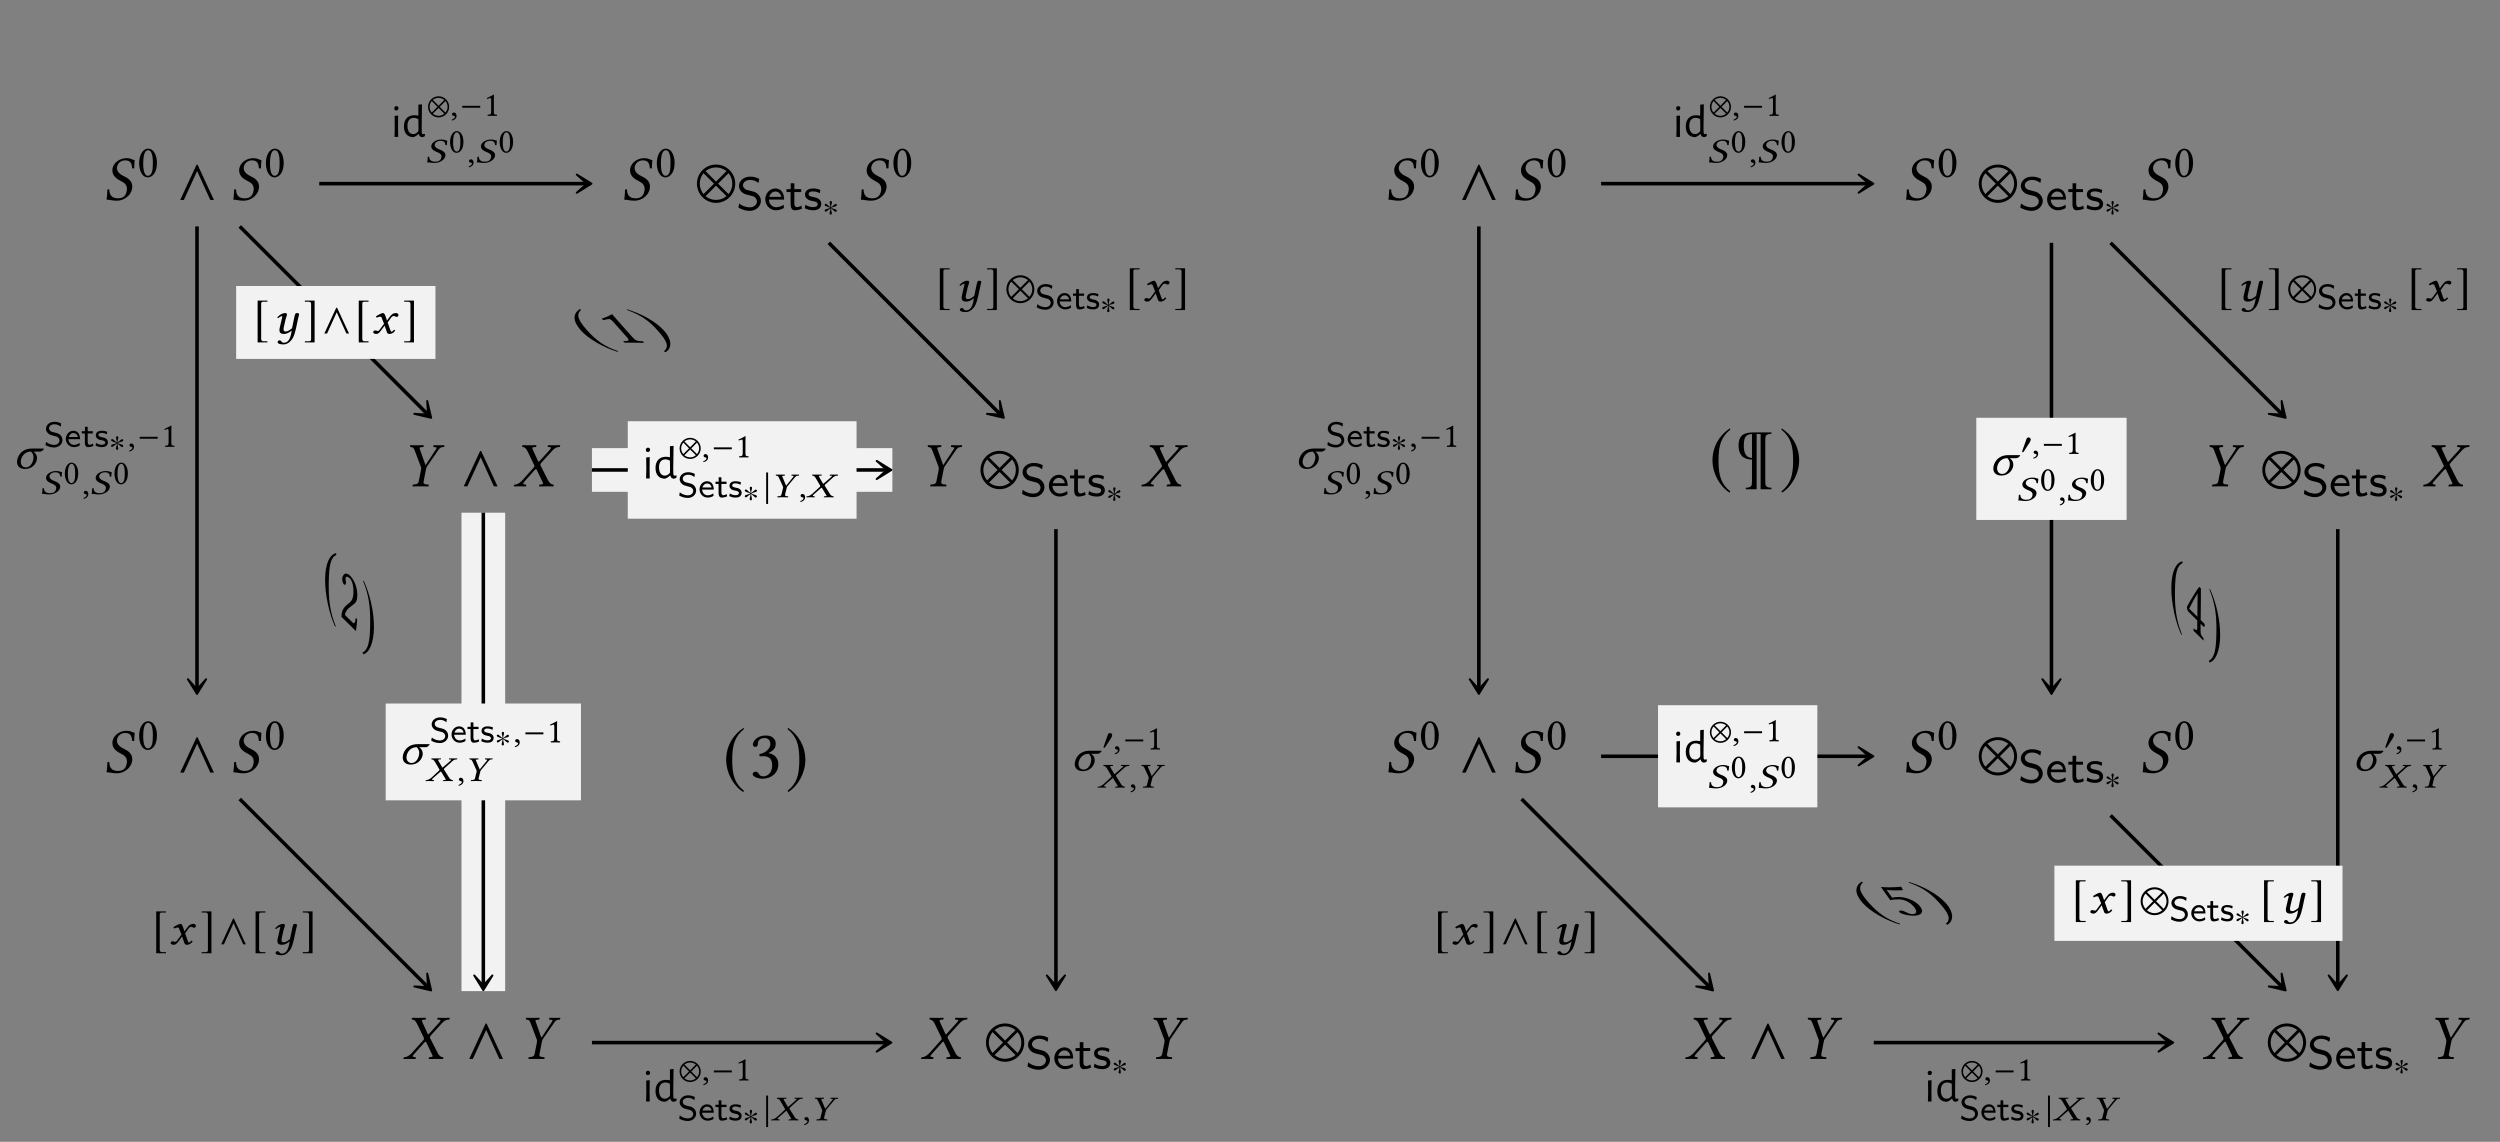 <?xml version="1.0" encoding="UTF-8"?>
<svg xmlns="http://www.w3.org/2000/svg" xmlns:xlink="http://www.w3.org/1999/xlink" width="343.711" height="156.978" viewBox="0 0 343.711 156.978">
<rect x="0" y="0" width="343.711" height="156.978" fill="#808080" stroke="none"/>
<defs>
<g>
<g id="glyph-0-0">
<path d="M 4.312 -5.484 C 3.875 -5.547 3.922 -5.75 3.141 -5.75 C 2.406 -5.75 1.453 -5.266 1.266 -4.328 C 1.25 -4.219 1.25 -4.125 1.25 -4.047 C 1.25 -3.266 1.922 -2.859 2.531 -2.547 C 2.938 -2.344 3.25 -2.062 3.25 -1.547 C 3.25 -1.438 3.25 -1.344 3.219 -1.219 C 3.078 -0.5 2.656 -0.234 2.016 -0.234 C 1.266 -0.234 0.828 -0.594 0.828 -1.469 L 0.562 -1.438 C 0.531 -0.781 0.516 -0.484 0.453 -0.047 C 0.953 -0.047 1.172 0.094 1.875 0.094 C 2.859 0.094 3.781 -0.625 3.953 -1.516 C 3.984 -1.641 3.984 -1.75 3.984 -1.859 C 3.984 -2.625 3.391 -3.016 2.797 -3.297 C 2.516 -3.422 1.875 -3.781 1.875 -4.391 C 1.875 -4.438 1.875 -4.5 1.891 -4.562 C 2 -5.094 2.453 -5.453 3 -5.453 C 3.812 -5.453 3.922 -4.938 3.969 -4.359 L 4.25 -4.344 C 4.25 -4.766 4.281 -5 4.312 -5.484 Z M 4.312 -5.484 "/>
</g>
<g id="glyph-0-1">
<path d="M 2.938 -0.672 L 3.266 -2.344 C 3.297 -2.5 3.328 -2.609 3.391 -2.719 L 4.922 -4.938 C 5.109 -5.203 5.219 -5.359 5.531 -5.391 L 5.75 -5.406 C 5.781 -5.453 5.812 -5.625 5.797 -5.656 C 5.531 -5.656 5.281 -5.641 5.094 -5.641 C 4.906 -5.641 4.625 -5.656 4.297 -5.656 C 4.266 -5.625 4.266 -5.438 4.281 -5.406 L 4.562 -5.375 C 4.766 -5.359 4.781 -5.297 4.609 -5.047 L 3.219 -2.938 L 3.188 -2.938 L 2.438 -5.047 C 2.359 -5.266 2.328 -5.359 2.625 -5.375 L 2.906 -5.406 C 2.938 -5.453 2.953 -5.625 2.938 -5.656 C 2.594 -5.656 2.328 -5.641 2 -5.641 C 1.672 -5.641 1.328 -5.656 1.078 -5.656 C 1.062 -5.625 1.078 -5.453 1.109 -5.406 L 1.234 -5.391 C 1.531 -5.359 1.594 -5.25 1.766 -4.781 L 2.578 -2.641 C 2.594 -2.594 2.594 -2.516 2.594 -2.484 C 2.594 -2.438 2.594 -2.359 2.578 -2.266 L 2.266 -0.672 C 2.219 -0.422 2.078 -0.297 1.719 -0.266 L 1.453 -0.234 C 1.422 -0.203 1.406 -0.062 1.438 0.016 C 1.828 0.016 2.141 0 2.484 0 C 2.812 0 3.219 0.016 3.594 0.016 C 3.625 -0.016 3.656 -0.188 3.625 -0.234 L 3.328 -0.266 C 2.984 -0.281 2.891 -0.406 2.938 -0.672 Z M 2.938 -0.672 "/>
</g>
<g id="glyph-0-2">
<path d="M 1.172 -5.469 C 1.156 -5.438 1.219 -5.422 1.297 -5.406 C 1.438 -5.375 1.688 -5.312 1.922 -4.797 L 2.781 -3.016 C 2.828 -2.938 2.859 -2.875 2.859 -2.797 C 2.859 -2.781 2.859 -2.766 2.859 -2.75 C 2.844 -2.688 2.797 -2.609 2.734 -2.547 L 1.266 -0.906 C 1.031 -0.641 0.656 -0.266 0.172 -0.234 C 0.109 -0.234 0.062 -0.219 0.062 -0.172 L 0.031 0 L 0.031 0.016 C 0.281 0.016 0.484 0 0.734 0 C 1.062 0 1.281 0.016 1.688 0.016 L 1.703 0 L 1.734 -0.172 C 1.734 -0.203 1.734 -0.234 1.703 -0.234 L 1.547 -0.25 C 1.391 -0.266 1.328 -0.312 1.328 -0.391 C 1.328 -0.469 1.406 -0.562 1.5 -0.672 L 2.906 -2.25 C 2.984 -2.328 3.047 -2.375 3.062 -2.375 C 3.094 -2.375 3.125 -2.359 3.172 -2.281 L 3.953 -0.641 C 4.016 -0.516 4.047 -0.438 4.047 -0.391 C 4.047 -0.297 3.969 -0.266 3.766 -0.25 L 3.594 -0.234 C 3.562 -0.234 3.547 -0.203 3.531 -0.172 L 3.5 0 L 3.531 0.016 C 3.922 0.016 4.391 0 4.578 0 C 4.766 0 5.125 0.016 5.453 0.016 L 5.484 0 L 5.516 -0.172 C 5.516 -0.203 5.5 -0.234 5.453 -0.234 C 5.094 -0.266 4.859 -0.547 4.703 -0.891 L 3.766 -2.734 C 3.703 -2.828 3.672 -2.906 3.672 -2.969 C 3.672 -3 3.688 -3 3.688 -3.016 C 3.703 -3.094 3.75 -3.172 3.844 -3.281 L 5.25 -4.828 C 5.531 -5.141 5.781 -5.391 6.281 -5.406 C 6.359 -5.406 6.375 -5.438 6.375 -5.469 L 6.406 -5.641 L 6.391 -5.656 C 6.047 -5.656 5.75 -5.641 5.562 -5.641 C 5.375 -5.641 5.078 -5.656 4.734 -5.656 L 4.719 -5.641 L 4.688 -5.469 C 4.672 -5.422 4.703 -5.406 4.734 -5.406 L 4.984 -5.391 C 5.094 -5.375 5.141 -5.344 5.141 -5.297 C 5.141 -5.234 5.062 -5.125 4.953 -5 L 3.562 -3.469 C 3.516 -3.406 3.469 -3.375 3.438 -3.375 C 3.422 -3.375 3.391 -3.406 3.359 -3.469 L 2.656 -5 C 2.609 -5.109 2.578 -5.203 2.578 -5.266 C 2.578 -5.344 2.625 -5.375 2.781 -5.391 L 3.047 -5.406 C 3.078 -5.406 3.094 -5.422 3.109 -5.469 L 3.125 -5.641 C 3.125 -5.641 3.125 -5.656 3.125 -5.656 C 2.734 -5.656 2.297 -5.641 2.094 -5.641 C 1.906 -5.641 1.562 -5.656 1.234 -5.656 L 1.203 -5.641 Z M 1.172 -5.469 "/>
</g>
<g id="glyph-1-0">
<path d="M 1.484 -3.672 C 1.594 -3.672 1.688 -3.641 1.766 -3.562 C 1.969 -3.406 2.141 -2.922 2.141 -2.062 C 2.141 -1.469 2.125 -1.062 2.031 -0.734 C 1.891 -0.219 1.578 -0.156 1.469 -0.156 C 0.875 -0.156 0.812 -1.25 0.812 -1.812 C 0.812 -3.375 1.188 -3.672 1.484 -3.672 Z M 1.453 0.062 C 1.953 0.062 2.703 -0.438 2.703 -1.938 C 2.703 -2.562 2.547 -3.109 2.266 -3.484 C 2.094 -3.703 1.828 -3.891 1.484 -3.891 C 0.844 -3.891 0.25 -3.141 0.25 -1.875 C 0.25 -1.188 0.453 -0.547 0.812 -0.203 C 0.984 -0.031 1.203 0.062 1.453 0.062 Z M 1.453 0.062 "/>
</g>
<g id="glyph-2-0">
<path d="M 5.188 0 L 2.938 -4.859 L 2.797 -4.859 L 0.547 0 L 1.047 0 L 2.875 -3.984 L 4.688 0 Z M 5.188 0 "/>
</g>
<g id="glyph-2-1">
<path d="M 5.422 -2.25 C 5.422 -3.703 4.234 -4.875 2.781 -4.875 C 1.328 -4.875 0.156 -3.703 0.156 -2.25 C 0.156 -0.797 1.328 0.391 2.781 0.391 C 4.234 0.391 5.422 -0.797 5.422 -2.25 Z M 4.219 -3.969 L 2.781 -2.531 L 1.344 -3.969 C 1.734 -4.281 2.234 -4.484 2.781 -4.484 C 3.328 -4.484 3.828 -4.281 4.219 -3.969 Z M 5.016 -2.25 C 5.016 -1.703 4.828 -1.203 4.5 -0.812 L 3.062 -2.25 L 4.5 -3.688 C 4.828 -3.297 5.016 -2.797 5.016 -2.25 Z M 2.5 -2.25 L 1.062 -0.812 C 0.75 -1.203 0.547 -1.703 0.547 -2.25 C 0.547 -2.797 0.75 -3.297 1.062 -3.688 Z M 4.219 -0.531 C 3.828 -0.203 3.328 -0.016 2.781 -0.016 C 2.234 -0.016 1.734 -0.203 1.344 -0.531 L 2.781 -1.969 Z M 4.219 -0.531 "/>
</g>
<g id="glyph-3-0">
<path d="M 3.391 -1.234 C 3.391 -1.75 3.094 -2.031 2.953 -2.172 C 2.688 -2.438 2.391 -2.5 1.906 -2.625 C 1.516 -2.703 1.312 -2.766 1.156 -2.906 C 1.078 -2.984 0.922 -3.141 0.922 -3.375 C 0.922 -3.734 1.281 -4.109 1.906 -4.109 C 2.391 -4.109 2.734 -3.953 3.062 -3.688 L 3.156 -4.25 C 2.75 -4.469 2.391 -4.562 1.906 -4.562 C 0.953 -4.562 0.375 -3.922 0.375 -3.297 C 0.375 -3.047 0.453 -2.734 0.766 -2.438 C 1.047 -2.172 1.344 -2.109 1.75 -2.016 C 2.281 -1.891 2.422 -1.859 2.609 -1.672 C 2.734 -1.547 2.844 -1.375 2.844 -1.156 C 2.844 -0.75 2.484 -0.344 1.859 -0.344 C 1.5 -0.344 0.906 -0.453 0.406 -0.875 L 0.297 -0.312 C 0.625 -0.125 1.156 0.141 1.859 0.141 C 2.75 0.141 3.391 -0.516 3.391 -1.234 Z M 3.391 -1.234 "/>
</g>
<g id="glyph-3-1">
<path d="M 2.812 -1.406 C 2.812 -1.688 2.781 -2.125 2.531 -2.484 C 2.297 -2.812 1.922 -2.938 1.609 -2.938 C 0.828 -2.938 0.219 -2.25 0.219 -1.438 C 0.219 -0.625 0.859 0.062 1.703 0.062 C 2.078 0.062 2.453 -0.047 2.781 -0.25 L 2.75 -0.703 C 2.391 -0.438 1.984 -0.359 1.719 -0.359 C 1.156 -0.359 0.734 -0.812 0.719 -1.406 Z M 2.422 -1.781 L 0.766 -1.781 C 0.906 -2.297 1.281 -2.516 1.609 -2.516 C 1.891 -2.516 2.297 -2.375 2.422 -1.781 Z M 2.422 -1.781 "/>
</g>
<g id="glyph-3-2">
<path d="M 2.266 -0.172 L 2.156 -0.578 C 1.938 -0.422 1.719 -0.375 1.547 -0.375 C 1.266 -0.375 1.203 -0.641 1.203 -0.938 L 1.203 -2.438 L 2.141 -2.438 L 2.141 -2.844 L 1.203 -2.844 L 1.203 -3.656 L 0.703 -3.656 L 0.703 -2.844 L 0.125 -2.844 L 0.125 -2.438 L 0.688 -2.438 L 0.688 -0.812 C 0.688 -0.391 0.797 0.062 1.266 0.062 C 1.719 0.062 2.078 -0.078 2.266 -0.172 Z M 2.266 -0.172 "/>
</g>
<g id="glyph-3-3">
<path d="M 2.453 -0.828 C 2.453 -0.953 2.438 -1.188 2.172 -1.438 C 1.938 -1.656 1.703 -1.688 1.391 -1.75 C 1.016 -1.828 0.719 -1.875 0.719 -2.156 C 0.719 -2.531 1.188 -2.531 1.281 -2.531 C 1.656 -2.531 1.938 -2.453 2.25 -2.281 L 2.328 -2.734 C 1.891 -2.922 1.578 -2.938 1.344 -2.938 C 1.188 -2.938 0.219 -2.938 0.219 -2.078 C 0.219 -1.781 0.391 -1.609 0.469 -1.547 C 0.703 -1.312 0.969 -1.266 1.297 -1.203 C 1.609 -1.141 1.953 -1.078 1.953 -0.766 C 1.953 -0.375 1.422 -0.375 1.328 -0.375 C 0.922 -0.375 0.531 -0.516 0.281 -0.703 L 0.188 -0.219 C 0.406 -0.109 0.797 0.062 1.328 0.062 C 1.609 0.062 1.891 0.016 2.141 -0.156 C 2.375 -0.328 2.453 -0.609 2.453 -0.828 Z M 2.453 -0.828 "/>
</g>
<g id="glyph-4-0">
<path d="M 1.969 -1.609 C 1.969 -1.688 1.906 -1.781 1.812 -1.781 C 1.703 -1.781 1.312 -1.375 1.172 -1.297 C 1.172 -1.562 1.297 -1.844 1.297 -2 C 1.297 -2.109 1.234 -2.172 1.141 -2.172 C 1.047 -2.172 0.984 -2.094 0.984 -2 C 0.984 -1.812 1.094 -1.562 1.094 -1.297 C 0.938 -1.391 0.562 -1.797 0.469 -1.797 C 0.375 -1.797 0.297 -1.719 0.297 -1.625 C 0.297 -1.453 0.875 -1.344 1.062 -1.234 C 0.859 -1.125 0.484 -1.062 0.391 -1 C 0.344 -0.969 0.297 -0.922 0.297 -0.859 C 0.297 -0.781 0.359 -0.703 0.453 -0.703 C 0.562 -0.703 0.953 -1.094 1.094 -1.172 C 1.094 -0.906 0.969 -0.641 0.969 -0.469 C 0.969 -0.375 1.031 -0.297 1.125 -0.297 C 1.234 -0.297 1.281 -0.375 1.281 -0.469 C 1.281 -0.672 1.172 -0.922 1.172 -1.172 C 1.328 -1.078 1.703 -0.672 1.797 -0.672 C 1.891 -0.672 1.969 -0.766 1.969 -0.844 C 1.969 -0.906 1.922 -0.953 1.875 -0.984 C 1.75 -1.062 1.422 -1.109 1.203 -1.234 C 1.438 -1.375 1.734 -1.391 1.875 -1.469 C 1.938 -1.5 1.969 -1.547 1.969 -1.609 Z M 1.969 -1.609 "/>
</g>
<g id="glyph-4-1">
<path d="M 2.766 -1.109 L 2.766 -1.375 L 0.297 -1.375 L 0.297 -1.109 Z M 2.766 -1.109 "/>
</g>
<g id="glyph-4-2">
<path d="M 2.984 -1.234 C 2.984 -2.031 2.328 -2.688 1.531 -2.688 C 0.734 -2.688 0.078 -2.031 0.078 -1.234 C 0.078 -0.438 0.734 0.219 1.531 0.219 C 2.328 0.219 2.984 -0.438 2.984 -1.234 Z M 2.312 -2.188 L 1.531 -1.391 L 0.734 -2.188 C 0.953 -2.359 1.234 -2.469 1.531 -2.469 C 1.828 -2.469 2.109 -2.359 2.312 -2.188 Z M 2.766 -1.234 C 2.766 -0.938 2.656 -0.656 2.469 -0.453 L 1.688 -1.234 L 2.469 -2.031 C 2.656 -1.812 2.766 -1.531 2.766 -1.234 Z M 1.375 -1.234 L 0.594 -0.453 C 0.406 -0.656 0.297 -0.938 0.297 -1.234 C 0.297 -1.531 0.406 -1.812 0.594 -2.031 Z M 2.312 -0.297 C 2.109 -0.109 1.828 0 1.531 0 C 1.234 0 0.953 -0.109 0.734 -0.297 L 1.531 -1.078 Z M 2.312 -0.297 "/>
</g>
<g id="glyph-4-3">
<path d="M 0.609 0.922 L 0.609 -3.406 L 0.344 -3.406 L 0.344 0.922 Z M 0.609 0.922 "/>
</g>
<g id="glyph-4-4">
<path d="M 1.422 -1.984 C 1.422 -2.141 1.25 -2.266 1.109 -2.266 C 0.922 -2.266 0.844 -2.094 0.797 -1.938 L 0.281 -0.484 C 0.281 -0.453 0.234 -0.359 0.234 -0.312 C 0.234 -0.281 0.266 -0.219 0.312 -0.219 C 0.391 -0.219 0.469 -0.312 0.5 -0.375 L 1.297 -1.609 C 1.359 -1.719 1.422 -1.859 1.422 -1.984 Z M 1.422 -1.984 "/>
</g>
<g id="glyph-5-0">
<path d="M 0.5 -0.891 C 0.5 -0.312 0.891 0.078 1.625 0.078 C 2.656 0.078 3.25 -0.766 3.25 -1.422 C 3.25 -1.828 3.031 -2.141 2.75 -2.312 L 3.641 -2.312 C 3.891 -2.312 4.016 -2.453 4.203 -2.672 L 4.141 -2.734 L 2.578 -2.734 C 1.031 -2.734 0.5 -1.578 0.5 -0.891 Z M 2.438 -2.312 C 2.641 -2.078 2.766 -1.859 2.766 -1.547 C 2.766 -0.906 2.359 -0.141 1.734 -0.141 C 1.219 -0.141 1.016 -0.547 1.016 -0.922 C 1.016 -1.297 1.297 -2.312 2.438 -2.312 Z M 2.438 -2.312 "/>
</g>
<g id="glyph-5-1">
<path d="M 2.984 -2.281 L 2.656 -0.734 C 2.562 -0.641 2.141 -0.281 1.812 -0.281 C 1.656 -0.281 1.484 -0.281 1.484 -0.625 C 1.484 -0.703 1.516 -0.797 1.531 -0.906 L 1.781 -2 C 1.844 -2.219 1.953 -2.469 1.953 -2.594 C 1.953 -2.719 1.922 -2.812 1.703 -2.812 C 1.359 -2.812 0.953 -2.594 0.625 -2.219 C 0.641 -2.156 0.688 -2.109 0.766 -2.109 C 0.953 -2.297 1.188 -2.391 1.25 -2.391 C 1.297 -2.391 1.312 -2.359 1.312 -2.281 C 1.312 -2.219 1.266 -2.109 1.234 -1.953 L 0.969 -0.812 C 0.953 -0.703 0.922 -0.594 0.922 -0.5 C 0.922 -0.172 1.031 0.062 1.547 0.062 C 1.828 0.062 2.156 -0.031 2.609 -0.406 C 2.453 0.703 2.156 1.266 1.547 1.266 C 1.125 1.266 1.266 0.938 0.922 0.938 C 0.844 0.938 0.672 1.016 0.672 1.188 C 0.672 1.453 1.219 1.5 1.469 1.5 C 1.719 1.5 2.031 1.438 2.359 1.125 C 2.75 0.734 2.922 0.484 3.188 -0.641 L 3.531 -2.25 C 3.562 -2.359 3.625 -2.562 3.625 -2.641 C 3.625 -2.734 3.547 -2.812 3.328 -2.812 C 3.062 -2.812 3.047 -2.531 2.984 -2.281 Z M 2.984 -2.281 "/>
</g>
<g id="glyph-5-2">
<path d="M 1.469 -1.969 L 1.719 -1.344 L 1.078 -0.469 C 1 -0.375 0.922 -0.344 0.875 -0.344 C 0.828 -0.344 0.75 -0.359 0.703 -0.391 C 0.625 -0.406 0.562 -0.422 0.5 -0.422 C 0.344 -0.422 0.234 -0.312 0.234 -0.172 C 0.234 -0.016 0.484 0.062 0.641 0.062 C 0.875 0.062 1.031 -0.031 1.328 -0.438 L 1.797 -1.078 L 2.078 -0.297 C 2.156 -0.031 2.234 0.062 2.469 0.062 C 2.719 0.062 3.031 -0.062 3.25 -0.391 C 3.234 -0.453 3.156 -0.5 3.094 -0.516 C 2.906 -0.297 2.828 -0.25 2.75 -0.25 C 2.688 -0.25 2.641 -0.328 2.578 -0.484 L 2.219 -1.516 L 2.734 -2.234 C 2.844 -2.375 3.016 -2.406 3.062 -2.406 C 3.125 -2.406 3.203 -2.391 3.266 -2.344 C 3.312 -2.297 3.422 -2.281 3.484 -2.281 C 3.578 -2.281 3.703 -2.406 3.703 -2.547 C 3.703 -2.703 3.531 -2.812 3.375 -2.812 C 3.016 -2.812 2.797 -2.703 2.469 -2.25 L 2.125 -1.781 L 1.938 -2.344 C 1.812 -2.672 1.734 -2.812 1.562 -2.812 C 1.391 -2.812 0.875 -2.547 0.625 -2.375 C 0.625 -2.312 0.656 -2.219 0.719 -2.172 C 0.797 -2.219 1.031 -2.312 1.172 -2.312 C 1.25 -2.312 1.328 -2.297 1.359 -2.25 C 1.391 -2.188 1.438 -2.078 1.469 -1.969 Z M 1.469 -1.969 "/>
</g>
<g id="glyph-6-0">
<path d="M 2.547 -0.922 C 2.547 -1.312 2.328 -1.531 2.234 -1.641 C 2.031 -1.828 1.797 -1.891 1.438 -1.969 C 1.141 -2.047 0.984 -2.078 0.875 -2.188 C 0.812 -2.25 0.703 -2.359 0.703 -2.547 C 0.703 -2.812 0.969 -3.094 1.438 -3.094 C 1.797 -3.094 2.062 -2.984 2.297 -2.766 L 2.375 -3.203 C 2.062 -3.359 1.797 -3.438 1.438 -3.438 C 0.719 -3.438 0.281 -2.953 0.281 -2.484 C 0.281 -2.297 0.344 -2.062 0.578 -1.844 C 0.797 -1.641 1.016 -1.594 1.312 -1.516 C 1.719 -1.422 1.828 -1.406 1.969 -1.25 C 2.062 -1.172 2.141 -1.031 2.141 -0.859 C 2.141 -0.562 1.875 -0.266 1.406 -0.266 C 1.125 -0.266 0.688 -0.344 0.297 -0.672 L 0.219 -0.234 C 0.469 -0.094 0.859 0.094 1.406 0.094 C 2.078 0.094 2.547 -0.391 2.547 -0.922 Z M 2.547 -0.922 "/>
</g>
<g id="glyph-6-1">
<path d="M 2.125 -1.047 C 2.125 -1.281 2.094 -1.594 1.906 -1.875 C 1.734 -2.125 1.438 -2.203 1.203 -2.203 C 0.625 -2.203 0.172 -1.688 0.172 -1.078 C 0.172 -0.469 0.656 0.047 1.281 0.047 C 1.562 0.047 1.859 -0.031 2.094 -0.188 L 2.062 -0.531 C 1.797 -0.328 1.5 -0.266 1.297 -0.266 C 0.875 -0.266 0.547 -0.609 0.531 -1.047 Z M 1.828 -1.344 L 0.578 -1.344 C 0.688 -1.734 0.969 -1.891 1.203 -1.891 C 1.422 -1.891 1.734 -1.797 1.828 -1.344 Z M 1.828 -1.344 "/>
</g>
<g id="glyph-6-2">
<path d="M 1.703 -0.125 L 1.625 -0.438 C 1.469 -0.328 1.297 -0.281 1.156 -0.281 C 0.953 -0.281 0.906 -0.484 0.906 -0.703 L 0.906 -1.828 L 1.609 -1.828 L 1.609 -2.141 L 0.906 -2.141 L 0.906 -2.75 L 0.531 -2.75 L 0.531 -2.141 L 0.094 -2.141 L 0.094 -1.828 L 0.516 -1.828 L 0.516 -0.609 C 0.516 -0.297 0.594 0.047 0.953 0.047 C 1.297 0.047 1.562 -0.062 1.703 -0.125 Z M 1.703 -0.125 "/>
</g>
<g id="glyph-6-3">
<path d="M 1.844 -0.625 C 1.844 -0.719 1.828 -0.906 1.625 -1.078 C 1.453 -1.234 1.281 -1.281 1.047 -1.312 C 0.766 -1.375 0.547 -1.422 0.547 -1.625 C 0.547 -1.906 0.891 -1.906 0.969 -1.906 C 1.234 -1.906 1.453 -1.844 1.688 -1.719 L 1.75 -2.062 C 1.422 -2.188 1.188 -2.203 1.016 -2.203 C 0.891 -2.203 0.172 -2.203 0.172 -1.562 C 0.172 -1.344 0.297 -1.219 0.359 -1.156 C 0.531 -0.984 0.734 -0.953 0.984 -0.906 C 1.203 -0.859 1.469 -0.812 1.469 -0.578 C 1.469 -0.281 1.062 -0.281 1 -0.281 C 0.688 -0.281 0.406 -0.391 0.219 -0.531 L 0.141 -0.156 C 0.312 -0.078 0.594 0.047 1 0.047 C 1.219 0.047 1.422 0.016 1.609 -0.109 C 1.781 -0.25 1.844 -0.469 1.844 -0.625 Z M 1.844 -0.625 "/>
</g>
<g id="glyph-7-0">
<path d="M 0.531 -0.453 C 0.375 -0.453 0.266 -0.344 0.266 -0.219 C 0.266 -0.062 0.406 -0.016 0.484 0 C 0.594 0.016 0.672 0.031 0.672 0.156 C 0.672 0.25 0.484 0.469 0.219 0.531 C 0.219 0.578 0.234 0.609 0.266 0.656 C 0.594 0.594 0.891 0.359 0.891 0.016 C 0.891 -0.266 0.75 -0.453 0.531 -0.453 Z M 0.531 -0.453 "/>
</g>
<g id="glyph-7-1">
<path d="M 3.062 -3.016 C 2.75 -3.047 2.781 -3.172 2.219 -3.172 C 1.688 -3.172 1.016 -2.891 0.875 -2.375 C 0.859 -2.328 0.859 -2.266 0.859 -2.219 C 0.859 -1.797 1.328 -1.562 1.75 -1.406 C 2.031 -1.297 2.266 -1.141 2.266 -0.844 C 2.266 -0.797 2.25 -0.734 2.234 -0.672 C 2.141 -0.281 1.844 -0.125 1.406 -0.125 C 0.891 -0.125 0.578 -0.328 0.578 -0.812 L 0.375 -0.797 C 0.359 -0.422 0.359 -0.266 0.297 -0.031 C 0.656 -0.031 0.812 0.047 1.312 0.047 C 2 0.047 2.656 -0.344 2.781 -0.844 C 2.797 -0.906 2.812 -0.969 2.812 -1.016 C 2.812 -1.438 2.391 -1.656 1.984 -1.812 C 1.781 -1.875 1.328 -2.078 1.328 -2.422 C 1.328 -2.438 1.344 -2.484 1.344 -2.516 C 1.422 -2.812 1.734 -3 2.125 -3 C 2.688 -3 2.781 -2.719 2.812 -2.406 L 3 -2.391 C 3 -2.625 3.047 -2.75 3.062 -3.016 Z M 3.062 -3.016 "/>
</g>
<g id="glyph-7-2">
<path d="M 0.797 -3 C 0.797 -2.984 0.812 -2.984 0.875 -2.969 C 0.969 -2.953 1.141 -2.922 1.297 -2.641 L 1.875 -1.656 C 1.906 -1.609 1.922 -1.578 1.922 -1.547 C 1.922 -1.531 1.922 -1.516 1.922 -1.516 C 1.922 -1.484 1.875 -1.438 1.844 -1.406 L 0.859 -0.5 C 0.688 -0.359 0.438 -0.141 0.109 -0.125 C 0.078 -0.125 0.031 -0.125 0.031 -0.094 L 0.016 0 L 0.016 0.016 C 0.188 0 0.328 0 0.5 0 C 0.719 0 0.859 0 1.125 0.016 L 1.156 0 L 1.172 -0.094 C 1.172 -0.109 1.172 -0.125 1.141 -0.125 L 1.031 -0.141 C 0.938 -0.156 0.891 -0.172 0.891 -0.219 C 0.891 -0.25 0.938 -0.312 1.016 -0.375 L 2 -1.234 C 2.062 -1.281 2.094 -1.312 2.109 -1.312 C 2.125 -1.312 2.156 -1.297 2.172 -1.25 L 2.719 -0.344 C 2.766 -0.281 2.797 -0.234 2.797 -0.219 C 2.797 -0.156 2.75 -0.156 2.594 -0.141 L 2.469 -0.125 C 2.453 -0.125 2.438 -0.109 2.438 -0.094 L 2.406 0 L 2.438 0.016 C 2.688 0 3 0 3.141 0 C 3.266 0 3.516 0 3.75 0.016 L 3.75 0 L 3.781 -0.094 C 3.781 -0.109 3.766 -0.125 3.75 -0.125 C 3.5 -0.141 3.328 -0.297 3.234 -0.484 L 2.594 -1.5 C 2.562 -1.547 2.531 -1.594 2.531 -1.641 C 2.531 -1.641 2.547 -1.656 2.547 -1.656 C 2.547 -1.703 2.594 -1.75 2.656 -1.797 L 3.609 -2.656 C 3.797 -2.828 3.953 -2.969 4.297 -2.969 C 4.344 -2.969 4.359 -3 4.359 -3 L 4.375 -3.109 L 4.359 -3.109 C 4.141 -3.109 3.953 -3.109 3.812 -3.109 C 3.672 -3.109 3.484 -3.109 3.25 -3.109 L 3.219 -3 C 3.203 -2.984 3.234 -2.969 3.25 -2.969 L 3.422 -2.969 C 3.5 -2.953 3.531 -2.938 3.531 -2.906 C 3.531 -2.875 3.469 -2.812 3.391 -2.75 L 2.422 -1.906 C 2.375 -1.875 2.359 -1.859 2.344 -1.859 C 2.328 -1.859 2.297 -1.875 2.281 -1.906 L 1.797 -2.75 C 1.766 -2.812 1.734 -2.859 1.734 -2.891 C 1.734 -2.938 1.781 -2.953 1.875 -2.969 L 2.062 -2.969 C 2.078 -2.969 2.109 -2.984 2.125 -3 L 2.125 -3.094 C 2.125 -3.094 2.125 -3.109 2.125 -3.109 C 1.859 -3.109 1.562 -3.109 1.422 -3.109 C 1.281 -3.109 1.047 -3.109 0.828 -3.109 L 0.812 -3.094 Z M 0.797 -3 "/>
</g>
<g id="glyph-7-3">
<path d="M 2 -0.359 L 2.234 -1.297 C 2.25 -1.375 2.281 -1.438 2.312 -1.484 L 3.344 -2.719 C 3.469 -2.859 3.547 -2.953 3.75 -2.969 L 3.906 -2.969 C 3.922 -3 3.938 -3.047 3.938 -3.078 C 3.938 -3.094 3.938 -3.109 3.922 -3.109 C 3.766 -3.109 3.578 -3.109 3.453 -3.109 C 3.312 -3.109 3.125 -3.109 2.891 -3.109 C 2.875 -3.094 2.875 -3 2.891 -2.969 L 3.078 -2.953 C 3.141 -2.953 3.188 -2.938 3.188 -2.906 C 3.188 -2.875 3.172 -2.844 3.109 -2.766 L 2.172 -1.609 L 2.141 -1.609 L 1.656 -2.766 C 1.625 -2.812 1.609 -2.859 1.609 -2.891 C 1.609 -2.938 1.641 -2.953 1.766 -2.953 L 1.969 -2.969 C 1.984 -3 1.984 -3.094 1.969 -3.109 C 1.734 -3.109 1.562 -3.109 1.344 -3.109 C 1.125 -3.109 0.891 -3.109 0.734 -3.109 C 0.734 -3.109 0.734 -3.094 0.734 -3.078 C 0.734 -3.031 0.734 -2.984 0.734 -2.969 L 0.828 -2.969 C 1.031 -2.938 1.062 -2.891 1.188 -2.625 L 1.719 -1.453 C 1.734 -1.422 1.734 -1.391 1.734 -1.359 C 1.734 -1.344 1.734 -1.297 1.719 -1.25 L 1.5 -0.359 C 1.484 -0.234 1.375 -0.156 1.141 -0.141 L 0.953 -0.125 C 0.938 -0.109 0.922 -0.031 0.953 0.016 C 1.219 0 1.438 0 1.672 0 C 1.891 0 2.156 0 2.422 0.016 C 2.438 -0.016 2.453 -0.109 2.438 -0.125 L 2.25 -0.141 C 2.078 -0.156 2 -0.203 2 -0.297 C 2 -0.312 2 -0.344 2 -0.359 Z M 2 -0.359 "/>
</g>
<g id="glyph-8-0">
<path d="M 1.391 -0.594 L 1.391 -2.25 C 1.391 -2.547 1.391 -2.844 1.406 -2.906 C 1.406 -2.922 1.391 -2.922 1.375 -2.922 C 1.109 -2.766 0.859 -2.641 0.422 -2.438 C 0.438 -2.391 0.453 -2.344 0.5 -2.312 C 0.719 -2.406 0.828 -2.438 0.922 -2.438 C 1 -2.438 1.016 -2.312 1.016 -2.156 L 1.016 -0.594 C 1.016 -0.188 0.891 -0.156 0.547 -0.156 C 0.516 -0.125 0.516 -0.016 0.547 0.016 C 0.781 0 0.953 0 1.219 0 C 1.453 0 1.562 0 1.797 0.016 C 1.828 -0.016 1.828 -0.125 1.797 -0.156 C 1.469 -0.156 1.391 -0.188 1.391 -0.594 Z M 1.391 -0.594 "/>
</g>
<g id="glyph-8-1">
<path d="M 1.109 -2.766 C 1.203 -2.766 1.281 -2.734 1.328 -2.688 C 1.484 -2.562 1.609 -2.188 1.609 -1.547 C 1.609 -1.109 1.594 -0.797 1.531 -0.562 C 1.422 -0.156 1.188 -0.125 1.109 -0.125 C 0.656 -0.125 0.609 -0.938 0.609 -1.359 C 0.609 -2.547 0.906 -2.766 1.109 -2.766 Z M 1.094 0.047 C 1.469 0.047 2.031 -0.328 2.031 -1.453 C 2.031 -1.938 1.922 -2.344 1.703 -2.625 C 1.578 -2.797 1.375 -2.938 1.109 -2.938 C 0.641 -2.938 0.188 -2.375 0.188 -1.422 C 0.188 -0.906 0.344 -0.406 0.609 -0.156 C 0.75 -0.016 0.906 0.047 1.094 0.047 Z M 1.094 0.047 "/>
</g>
<g id="glyph-9-0">
<path d="M 0.781 -4.234 C 0.594 -4.234 0.484 -4.109 0.484 -3.938 C 0.484 -3.75 0.578 -3.641 0.766 -3.641 C 0.953 -3.641 1.062 -3.766 1.062 -3.953 C 1.062 -4.125 0.953 -4.234 0.781 -4.234 Z M 0.516 0 L 1.016 0 L 1 -1.281 L 1.016 -2.938 L 0.531 -2.891 L 0.547 -1.234 Z M 0.516 0 "/>
</g>
<g id="glyph-9-1">
<path d="M 2.75 -4.484 L 2.25 -4.438 L 2.25 -2.922 C 2.062 -2.953 1.875 -2.984 1.688 -2.984 C 0.812 -2.984 0.266 -2.422 0.266 -1.453 C 0.266 -0.516 0.734 0.031 1.578 0.031 C 1.844 -0.062 2.031 -0.188 2.281 -0.406 L 2.312 -0.406 C 2.359 -0.156 2.5 0.016 2.766 0.031 C 2.891 0.031 3.016 -0.031 3.125 -0.094 L 3.172 -0.375 L 3.125 -0.422 C 3.031 -0.391 2.969 -0.391 2.906 -0.391 C 2.766 -0.391 2.734 -0.453 2.719 -0.625 L 2.703 -1.281 Z M 1.625 -2.625 C 1.828 -2.625 2.031 -2.562 2.25 -2.453 L 2.266 -1.25 L 2.25 -0.781 C 2 -0.484 1.781 -0.391 1.547 -0.391 C 1.047 -0.391 0.75 -0.812 0.75 -1.547 C 0.75 -2.25 1.094 -2.625 1.625 -2.625 Z M 1.625 -2.625 "/>
</g>
<g id="glyph-10-0">
<path d="M 1.906 1.078 L 1.359 1.078 C 1.156 1.078 1.047 0.969 1.047 0.734 L 1.047 -4.078 C 1.047 -4.281 1.125 -4.359 1.328 -4.359 L 1.906 -4.359 L 1.906 -4.516 L 0.562 -4.516 L 0.562 1.234 L 1.906 1.234 Z M 1.906 1.078 "/>
</g>
<g id="glyph-10-1">
<path d="M 0.219 1.078 L 0.219 1.234 L 1.562 1.234 L 1.562 -4.516 L 0.219 -4.516 L 0.219 -4.359 L 0.766 -4.359 C 0.984 -4.359 1.078 -4.25 1.078 -4.031 L 1.078 0.797 C 1.078 0.984 0.984 1.078 0.797 1.078 Z M 0.219 1.078 "/>
</g>
<g id="glyph-10-2">
<path d="M 3.781 0 L 2.141 -3.547 L 2.031 -3.547 L 0.391 0 L 0.766 0 L 2.094 -2.922 L 3.422 0 Z M 3.781 0 "/>
</g>
<g id="glyph-10-3">
<path d="M 3.953 -1.641 C 3.953 -2.703 3.094 -3.562 2.031 -3.562 C 0.969 -3.562 0.109 -2.703 0.109 -1.641 C 0.109 -0.578 0.969 0.281 2.031 0.281 C 3.094 0.281 3.953 -0.578 3.953 -1.641 Z M 3.078 -2.891 L 2.031 -1.844 L 0.984 -2.891 C 1.266 -3.125 1.641 -3.281 2.031 -3.281 C 2.422 -3.281 2.797 -3.125 3.078 -2.891 Z M 3.672 -1.641 C 3.672 -1.25 3.516 -0.875 3.281 -0.594 L 2.234 -1.641 L 3.281 -2.688 C 3.516 -2.406 3.672 -2.031 3.672 -1.641 Z M 1.828 -1.641 L 0.781 -0.594 C 0.547 -0.875 0.391 -1.25 0.391 -1.641 C 0.391 -2.031 0.547 -2.406 0.781 -2.688 Z M 3.078 -0.391 C 2.797 -0.156 2.422 0 2.031 0 C 1.641 0 1.266 -0.156 0.984 -0.391 L 2.031 -1.438 Z M 3.078 -0.391 "/>
</g>
<g id="glyph-11-0">
<path d="M -1.125 -4.578 C -2.062 -3.984 -2.172 -2.969 -0.984 -1.641 C 0.078 -0.453 2.234 0.766 4.125 1.312 L 4.141 1.203 C 2.219 0.547 1.141 -0.25 -0.125 -1.656 C -1.406 -3.094 -1.656 -3.812 -0.953 -4.484 Z M -1.125 -4.578 "/>
</g>
<g id="glyph-11-1">
<path d="M -3.719 -4.594 L -3.734 -4.5 C -1.828 -3.812 -0.75 -3.078 0.531 -1.641 C 1.797 -0.234 2.109 0.547 1.359 1.188 L 1.594 1.297 C 2.484 0.766 2.469 -0.438 1.406 -1.625 C 0.219 -2.953 -1.734 -3.984 -3.719 -4.594 Z M -3.719 -4.594 "/>
</g>
<g id="glyph-12-0">
<path d="M 2.203 -0.766 L 0.219 -3 C -0.125 -3.375 -0.453 -3.766 -0.531 -3.859 C -0.562 -3.891 -0.594 -3.891 -0.625 -3.891 C -0.969 -3.672 -1.359 -3.516 -2.016 -3.266 C -1.922 -3.188 -1.844 -3.125 -1.719 -3.094 C -1.344 -3.188 -1.172 -3.234 -0.969 -3.234 C -0.797 -3.234 -0.625 -3.078 -0.422 -2.859 L 1.438 -0.766 C 1.922 -0.234 1.656 -0.203 0.969 -0.203 C 0.953 -0.156 1.062 -0.031 1.172 0.016 C 1.641 0.016 2.016 0.016 2.562 0.016 C 3.047 0.016 3.281 0.016 3.812 0.031 C 3.828 -0.016 3.719 -0.141 3.609 -0.188 C 2.875 -0.203 2.688 -0.234 2.203 -0.766 Z M 2.203 -0.766 "/>
</g>
<g id="glyph-12-1">
<path d="M 2.141 -1.188 C 2.688 -0.578 2.578 -0.141 1.969 -0.141 C 1.594 -0.141 1.312 -0.297 1.062 -0.438 C 0.828 -0.547 0.562 -0.641 0.359 -0.641 C 0.156 -0.641 0.062 -0.531 0.188 -0.406 C 0.422 -0.141 1.469 0.062 2.047 0.078 C 3.297 0.078 3.656 -0.5 2.938 -1.312 C 2.391 -1.938 1.203 -2.5 0.062 -2.5 C -0.375 -2.5 -0.688 -2.438 -0.812 -2.406 L -1.578 -3.469 C -1.188 -3.438 -0.844 -3.406 -0.359 -3.406 C -0.047 -3.406 0.281 -3.422 0.672 -3.438 L 0.453 -3.875 L 0.344 -3.906 C -0.188 -3.859 -0.703 -3.828 -1.234 -3.828 C -1.609 -3.828 -1.984 -3.859 -2.359 -3.875 L -1.062 -2.047 C -0.641 -2.172 -0.266 -2.172 0.094 -2.172 C 0.75 -2.172 1.5 -1.906 2.141 -1.188 Z M 2.141 -1.188 "/>
</g>
<g id="glyph-13-0">
<path d="M 1.828 -6.188 C 0.969 -5.984 0.344 -4.797 0.328 -2.562 C 0.312 -0.5 0.891 2.188 1.719 3.953 L 1.781 3.828 C 1.016 1.922 0.797 0.344 0.828 -2.078 C 0.859 -4.547 1.094 -5.562 1.875 -5.953 Z M 1.828 -6.188 "/>
</g>
<g id="glyph-13-1">
<path d="M 0.297 -7.688 L 0.25 -7.562 C 1 -5.656 1.234 -4.172 1.203 -1.703 C 1.172 0.719 0.938 1.844 0.156 2.219 L 0.234 2.469 C 1.047 2.328 1.703 0.891 1.719 -1.172 C 1.734 -3.406 1.172 -5.781 0.297 -7.688 Z M 0.297 -7.688 "/>
</g>
<g id="glyph-14-0">
<path d="M 0.406 -4.812 C 0.406 -4.578 0.531 -4.266 0.641 -4.141 C 0.75 -4.047 0.922 -4.078 0.922 -4.312 C 0.938 -4.391 0.938 -4.469 0.922 -4.562 C 0.906 -4.641 0.859 -4.781 0.859 -4.875 C 0.859 -5.156 1.016 -5.406 1.453 -4.969 C 1.672 -4.766 1.969 -4.172 1.953 -3.125 C 1.953 -2.406 1.812 -1.984 1.453 -1.656 L 1.016 -1.297 C 0.422 -0.766 0.312 -0.312 0.312 0.328 C 0.312 0.328 0.609 0.609 0.797 0.797 L 1.828 1.812 C 2.031 2 2.297 2.281 2.297 2.281 C 2.375 1.781 2.453 1.016 2.469 0.688 C 2.422 0.594 2.344 0.5 2.281 0.453 C 2.188 1.141 2.062 1.328 1.859 1.109 L 0.797 0.078 C 0.812 -0.438 1.234 -0.797 1.25 -0.828 L 1.859 -1.312 C 2.234 -1.578 2.484 -1.812 2.484 -2.656 C 2.5 -3.844 1.984 -4.844 1.5 -5.328 C 0.844 -5.984 0.422 -5.469 0.406 -4.812 Z M 0.406 -4.812 "/>
</g>
<g id="glyph-14-1">
<path d="M 1.672 -4.031 L 1.641 -0.828 L 0.516 -1.938 C 0.812 -2.562 1.25 -3.375 1.672 -4.031 Z M 2.578 0.109 L 2.094 -0.375 L 2.125 -3.609 C 2.125 -4.156 2.125 -4.594 2.125 -4.672 L 2.141 -4.703 L 1.953 -4.891 C 1.906 -4.938 1.859 -4.891 1.828 -4.859 C 1.469 -4.375 0.766 -3.234 0.203 -2.203 C 0.203 -2 0.234 -1.672 0.422 -1.5 L 1.625 -0.312 L 1.625 0.688 C 1.609 1.203 1.375 0.984 1.125 0.766 C 1.094 0.797 1.094 1.031 1.125 1.125 C 1.312 1.312 1.562 1.531 1.828 1.797 C 2.062 2.031 2.281 2.266 2.469 2.453 C 2.5 2.422 2.5 2.188 2.469 2.094 C 2.188 1.766 2.062 1.656 2.078 1.141 L 2.078 0.141 L 2.484 0.547 C 2.562 0.625 2.656 0.484 2.656 0.359 C 2.672 0.25 2.641 0.172 2.578 0.109 Z M 2.578 0.109 "/>
</g>
<g id="glyph-15-0">
<path d="M 2.828 -6.875 C 1.438 -5.969 0.453 -4.422 0.453 -2.469 C 0.453 -0.688 1.469 1.125 2.797 1.938 L 2.906 1.781 C 1.641 0.781 1.281 -0.375 1.281 -2.484 C 1.281 -4.609 1.672 -5.719 2.906 -6.719 Z M 2.828 -6.875 "/>
</g>
<g id="glyph-15-1">
<path d="M 0.359 -6.875 L 0.281 -6.719 C 1.516 -5.719 1.906 -4.609 1.906 -2.484 C 1.906 -0.375 1.547 0.781 0.281 1.781 L 0.391 1.938 C 1.719 1.125 2.734 -0.688 2.734 -2.469 C 2.734 -4.422 1.75 -5.969 0.359 -6.875 Z M 0.359 -6.875 "/>
</g>
<g id="glyph-15-2">
<path d="M 4.312 1.469 L 4.312 1.266 C 3.562 1.219 3.469 1.031 3.469 0.406 L 3.469 -5.297 C 3.469 -5.984 3.578 -6.094 4.312 -6.156 L 4.312 -6.344 L 1.797 -6.344 C 0.359 -6.344 -0.203 -5.797 -0.203 -4.547 C -0.203 -3.328 0.375 -2.609 1.641 -2.609 L 1.641 0.297 C 1.641 1.016 1.609 1.219 0.797 1.266 L 0.797 1.469 L 2.281 1.469 L 2.281 -6.125 L 2.828 -6.125 L 2.828 1.469 Z M 1.641 -2.828 C 0.953 -2.875 0.516 -3.297 0.516 -4.531 C 0.516 -5.797 0.875 -6.078 1.641 -6.125 Z M 1.641 -2.828 "/>
</g>
<g id="glyph-16-0">
<path d="M 2.062 -5.5 C 2.469 -5.5 2.859 -5.266 2.859 -4.641 C 2.859 -4.156 2.297 -3.422 1.344 -3.297 L 1.391 -2.984 C 1.562 -3 1.734 -3 1.859 -3 C 2.406 -3 3.109 -2.859 3.109 -1.766 C 3.109 -0.5 2.266 -0.234 1.922 -0.234 C 1.438 -0.234 1.344 -0.453 1.234 -0.625 C 1.141 -0.766 1.016 -0.875 0.828 -0.875 C 0.625 -0.875 0.422 -0.703 0.422 -0.547 C 0.422 -0.156 1.219 0.094 1.797 0.094 C 2.938 0.094 3.953 -0.641 3.953 -1.906 C 3.953 -2.953 3.172 -3.328 2.609 -3.422 L 2.594 -3.438 C 3.375 -3.812 3.594 -4.203 3.594 -4.719 C 3.594 -5 3.531 -5.234 3.297 -5.469 C 3.094 -5.688 2.766 -5.844 2.266 -5.844 C 0.859 -5.844 0.453 -4.922 0.453 -4.609 C 0.453 -4.469 0.547 -4.281 0.781 -4.281 C 1.109 -4.281 1.156 -4.594 1.156 -4.781 C 1.156 -5.391 1.812 -5.5 2.062 -5.5 Z M 2.062 -5.5 "/>
</g>
</g>
</defs>
<g fill="rgb(0%, 0%, 0%)" fill-opacity="1">
<use xlink:href="#glyph-0-0" x="14.201" y="27.5"/>
</g>
<g fill="rgb(0%, 0%, 0%)" fill-opacity="1">
<use xlink:href="#glyph-1-0" x="18.876" y="24.325"/>
</g>
<g fill="rgb(0%, 0%, 0%)" fill-opacity="1">
<use xlink:href="#glyph-2-0" x="24.227" y="27.5"/>
</g>
<g fill="rgb(0%, 0%, 0%)" fill-opacity="1">
<use xlink:href="#glyph-0-0" x="31.628" y="27.5"/>
</g>
<g fill="rgb(0%, 0%, 0%)" fill-opacity="1">
<use xlink:href="#glyph-1-0" x="36.304" y="24.325"/>
</g>
<g fill="rgb(0%, 0%, 0%)" fill-opacity="1">
<use xlink:href="#glyph-0-0" x="85.373" y="27.5"/>
</g>
<g fill="rgb(0%, 0%, 0%)" fill-opacity="1">
<use xlink:href="#glyph-1-0" x="90.048" y="24.325"/>
</g>
<g fill="rgb(0%, 0%, 0%)" fill-opacity="1">
<use xlink:href="#glyph-2-1" x="95.661" y="27.5"/>
</g>
<g fill="rgb(0%, 0%, 0%)" fill-opacity="1">
<use xlink:href="#glyph-3-0" x="101.224" y="28.848"/>
<use xlink:href="#glyph-3-1" x="104.993" y="28.848"/>
<use xlink:href="#glyph-3-2" x="108.008" y="28.848"/>
<use xlink:href="#glyph-3-3" x="110.459" y="28.848"/>
</g>
<g fill="rgb(0%, 0%, 0%)" fill-opacity="1">
<use xlink:href="#glyph-4-0" x="113.081" y="29.806"/>
</g>
<g fill="rgb(0%, 0%, 0%)" fill-opacity="1">
<use xlink:href="#glyph-0-0" x="117.903" y="27.5"/>
</g>
<g fill="rgb(0%, 0%, 0%)" fill-opacity="1">
<use xlink:href="#glyph-1-0" x="122.578" y="24.325"/>
</g>
<g fill="rgb(0%, 0%, 0%)" fill-opacity="1">
<use xlink:href="#glyph-0-1" x="55.303" y="66.862"/>
</g>
<g fill="rgb(0%, 0%, 0%)" fill-opacity="1">
<use xlink:href="#glyph-2-0" x="63.212" y="66.862"/>
</g>
<g fill="rgb(0%, 0%, 0%)" fill-opacity="1">
<use xlink:href="#glyph-0-2" x="70.614" y="66.862"/>
</g>
<g fill="rgb(0%, 0%, 0%)" fill-opacity="1">
<use xlink:href="#glyph-0-1" x="126.475" y="66.862"/>
</g>
<g fill="rgb(0%, 0%, 0%)" fill-opacity="1">
<use xlink:href="#glyph-2-1" x="134.646" y="66.862"/>
</g>
<g fill="rgb(0%, 0%, 0%)" fill-opacity="1">
<use xlink:href="#glyph-3-0" x="140.209" y="68.21"/>
<use xlink:href="#glyph-3-1" x="143.979" y="68.21"/>
<use xlink:href="#glyph-3-2" x="146.994" y="68.21"/>
<use xlink:href="#glyph-3-3" x="149.444" y="68.21"/>
</g>
<g fill="rgb(0%, 0%, 0%)" fill-opacity="1">
<use xlink:href="#glyph-4-0" x="152.068" y="69.168"/>
</g>
<g fill="rgb(0%, 0%, 0%)" fill-opacity="1">
<use xlink:href="#glyph-0-2" x="156.889" y="66.862"/>
</g>
<g fill="rgb(0%, 0%, 0%)" fill-opacity="1">
<use xlink:href="#glyph-0-0" x="14.201" y="106.224"/>
</g>
<g fill="rgb(0%, 0%, 0%)" fill-opacity="1">
<use xlink:href="#glyph-1-0" x="18.876" y="103.048"/>
</g>
<g fill="rgb(0%, 0%, 0%)" fill-opacity="1">
<use xlink:href="#glyph-2-0" x="24.227" y="106.224"/>
</g>
<g fill="rgb(0%, 0%, 0%)" fill-opacity="1">
<use xlink:href="#glyph-0-0" x="31.628" y="106.224"/>
</g>
<g fill="rgb(0%, 0%, 0%)" fill-opacity="1">
<use xlink:href="#glyph-1-0" x="36.304" y="103.048"/>
</g>
<g fill="rgb(0%, 0%, 0%)" fill-opacity="1">
<use xlink:href="#glyph-0-2" x="55.434" y="145.585"/>
</g>
<g fill="rgb(0%, 0%, 0%)" fill-opacity="1">
<use xlink:href="#glyph-2-0" x="63.965" y="145.585"/>
</g>
<g fill="rgb(0%, 0%, 0%)" fill-opacity="1">
<use xlink:href="#glyph-0-1" x="71.235" y="145.585"/>
</g>
<g fill="rgb(0%, 0%, 0%)" fill-opacity="1">
<use xlink:href="#glyph-0-2" x="126.606" y="145.585"/>
</g>
<g fill="rgb(0%, 0%, 0%)" fill-opacity="1">
<use xlink:href="#glyph-2-1" x="135.399" y="145.585"/>
</g>
<g fill="rgb(0%, 0%, 0%)" fill-opacity="1">
<use xlink:href="#glyph-3-0" x="140.962" y="146.933"/>
<use xlink:href="#glyph-3-1" x="144.731" y="146.933"/>
<use xlink:href="#glyph-3-2" x="147.746" y="146.933"/>
<use xlink:href="#glyph-3-3" x="150.196" y="146.933"/>
</g>
<g fill="rgb(0%, 0%, 0%)" fill-opacity="1">
<use xlink:href="#glyph-4-0" x="152.819" y="147.891"/>
</g>
<g fill="rgb(0%, 0%, 0%)" fill-opacity="1">
<use xlink:href="#glyph-0-1" x="157.51" y="145.585"/>
</g>
<path fill="none" stroke-width="0.558" stroke-linecap="butt" stroke-linejoin="miter" stroke="rgb(0%, 0%, 0%)" stroke-opacity="1" stroke-miterlimit="10" d="M -70.484 60.381 L -70.484 -12.028 " transform="matrix(0.878, 0, 0, -0.878, 88.97, 84.143)"/>
<path fill-rule="nonzero" fill="rgb(0%, 0%, 0%)" fill-opacity="1" stroke-width="0.311" stroke-linecap="butt" stroke-linejoin="round" stroke="rgb(0%, 0%, 0%)" stroke-opacity="1" stroke-miterlimit="10" d="M 3.69 -0.001 L 1.39 1.423 L 2.974 -0.001 L 1.39 -1.424 Z M 3.69 -0.001 " transform="matrix(0, 0.878, 0.878, 0, 27.086, 92.162)"/>
<g fill="rgb(0%, 0%, 0%)" fill-opacity="1">
<use xlink:href="#glyph-5-0" x="1.841" y="64.401"/>
</g>
<g fill="rgb(0%, 0%, 0%)" fill-opacity="1">
<use xlink:href="#glyph-6-0" x="6.038" y="61.427"/>
<use xlink:href="#glyph-6-1" x="8.878" y="61.427"/>
<use xlink:href="#glyph-6-2" x="11.15" y="61.427"/>
<use xlink:href="#glyph-6-3" x="12.996" y="61.427"/>
</g>
<g fill="rgb(0%, 0%, 0%)" fill-opacity="1">
<use xlink:href="#glyph-4-0" x="14.973" y="62.148"/>
</g>
<g fill="rgb(0%, 0%, 0%)" fill-opacity="1">
<use xlink:href="#glyph-7-0" x="17.531" y="61.427"/>
</g>
<g fill="rgb(0%, 0%, 0%)" fill-opacity="1">
<use xlink:href="#glyph-4-1" x="18.912" y="61.427"/>
</g>
<g fill="rgb(0%, 0%, 0%)" fill-opacity="1">
<use xlink:href="#glyph-8-0" x="22.164" y="61.427"/>
</g>
<g fill="rgb(0%, 0%, 0%)" fill-opacity="1">
<use xlink:href="#glyph-7-1" x="5.47" y="67.93"/>
</g>
<g fill="rgb(0%, 0%, 0%)" fill-opacity="1">
<use xlink:href="#glyph-8-1" x="8.722" y="66.54"/>
</g>
<g fill="rgb(0%, 0%, 0%)" fill-opacity="1">
<use xlink:href="#glyph-7-0" x="11.252" y="67.93"/>
</g>
<g fill="rgb(0%, 0%, 0%)" fill-opacity="1">
<use xlink:href="#glyph-7-1" x="12.296" y="67.93"/>
</g>
<g fill="rgb(0%, 0%, 0%)" fill-opacity="1">
<use xlink:href="#glyph-8-1" x="15.548" y="66.54"/>
</g>
<path fill="none" stroke-width="0.558" stroke-linecap="butt" stroke-linejoin="miter" stroke="rgb(0%, 0%, 0%)" stroke-opacity="1" stroke-miterlimit="10" d="M -51.344 67.077 L -9.509 67.077 " transform="matrix(0.878, 0, 0, -0.878, 88.97, 84.143)"/>
<path fill-rule="nonzero" fill="rgb(0%, 0%, 0%)" fill-opacity="1" stroke-width="0.311" stroke-linecap="butt" stroke-linejoin="round" stroke="rgb(0%, 0%, 0%)" stroke-opacity="1" stroke-miterlimit="10" d="M 3.688 0.002 L 1.392 1.425 L 2.972 0.002 L 1.392 -1.422 Z M 3.688 0.002 " transform="matrix(0.878, 0, 0, -0.878, 78.078, 25.251)"/>
<g fill="rgb(0%, 0%, 0%)" fill-opacity="1">
<use xlink:href="#glyph-9-0" x="53.724" y="18.826"/>
<use xlink:href="#glyph-9-1" x="55.269" y="18.826"/>
</g>
<g fill="rgb(0%, 0%, 0%)" fill-opacity="1">
<use xlink:href="#glyph-4-2" x="58.769" y="15.923"/>
</g>
<g fill="rgb(0%, 0%, 0%)" fill-opacity="1">
<use xlink:href="#glyph-7-0" x="61.877" y="15.923"/>
</g>
<g fill="rgb(0%, 0%, 0%)" fill-opacity="1">
<use xlink:href="#glyph-4-1" x="63.257" y="15.923"/>
</g>
<g fill="rgb(0%, 0%, 0%)" fill-opacity="1">
<use xlink:href="#glyph-8-0" x="66.509" y="15.923"/>
</g>
<g fill="rgb(0%, 0%, 0%)" fill-opacity="1">
<use xlink:href="#glyph-7-1" x="58.432" y="22.354"/>
</g>
<g fill="rgb(0%, 0%, 0%)" fill-opacity="1">
<use xlink:href="#glyph-8-1" x="61.685" y="20.964"/>
</g>
<g fill="rgb(0%, 0%, 0%)" fill-opacity="1">
<use xlink:href="#glyph-7-0" x="64.214" y="22.354"/>
</g>
<g fill="rgb(0%, 0%, 0%)" fill-opacity="1">
<use xlink:href="#glyph-7-1" x="65.258" y="22.354"/>
</g>
<g fill="rgb(0%, 0%, 0%)" fill-opacity="1">
<use xlink:href="#glyph-8-1" x="68.51" y="20.964"/>
</g>
<path fill="none" stroke-width="6.844" stroke-linecap="butt" stroke-linejoin="miter" stroke="rgb(94.901%, 94.901%, 94.901%)" stroke-opacity="1" stroke-miterlimit="10" d="M -25.65 15.552 L -25.65 -59.361 " transform="matrix(0.878, 0, 0, -0.878, 88.97, 84.143)"/>
<path fill="none" stroke-width="0.558" stroke-linecap="butt" stroke-linejoin="miter" stroke="rgb(0%, 0%, 0%)" stroke-opacity="1" stroke-miterlimit="10" d="M -25.65 15.552 L -25.65 -58.414 " transform="matrix(0.878, 0, 0, -0.878, 88.97, 84.143)"/>
<path fill-rule="nonzero" fill="rgb(0%, 0%, 0%)" fill-opacity="1" stroke-width="0.311" stroke-linecap="butt" stroke-linejoin="round" stroke="rgb(0%, 0%, 0%)" stroke-opacity="1" stroke-miterlimit="10" d="M 3.688 0.001 L 1.392 1.424 L 2.971 0.001 L 1.392 -1.423 Z M 3.688 0.001 " transform="matrix(0, 0.878, 0.878, 0, 66.449, 132.887)"/>
<path fill-rule="nonzero" fill="rgb(94.901%, 94.901%, 94.901%)" fill-opacity="1" d="M 53.027 110.031 L 79.871 110.031 L 79.871 96.723 L 53.027 96.723 Z M 53.027 110.031 "/>
<g fill="rgb(0%, 0%, 0%)" fill-opacity="1">
<use xlink:href="#glyph-5-0" x="54.87" y="105.041"/>
</g>
<g fill="rgb(0%, 0%, 0%)" fill-opacity="1">
<use xlink:href="#glyph-6-0" x="59.068" y="102.066"/>
<use xlink:href="#glyph-6-1" x="61.908" y="102.066"/>
<use xlink:href="#glyph-6-2" x="64.18" y="102.066"/>
<use xlink:href="#glyph-6-3" x="66.026" y="102.066"/>
</g>
<g fill="rgb(0%, 0%, 0%)" fill-opacity="1">
<use xlink:href="#glyph-4-0" x="68.002" y="102.788"/>
</g>
<g fill="rgb(0%, 0%, 0%)" fill-opacity="1">
<use xlink:href="#glyph-7-0" x="70.561" y="102.066"/>
</g>
<g fill="rgb(0%, 0%, 0%)" fill-opacity="1">
<use xlink:href="#glyph-4-1" x="71.941" y="102.066"/>
</g>
<g fill="rgb(0%, 0%, 0%)" fill-opacity="1">
<use xlink:href="#glyph-8-0" x="75.193" y="102.066"/>
</g>
<g fill="rgb(0%, 0%, 0%)" fill-opacity="1">
<use xlink:href="#glyph-7-2" x="58.499" y="107.377"/>
</g>
<g fill="rgb(0%, 0%, 0%)" fill-opacity="1">
<use xlink:href="#glyph-7-0" x="62.824" y="107.377"/>
</g>
<g fill="rgb(0%, 0%, 0%)" fill-opacity="1">
<use xlink:href="#glyph-7-3" x="63.801" y="107.377"/>
</g>
<path fill="none" stroke-width="0.558" stroke-linecap="butt" stroke-linejoin="miter" stroke="rgb(0%, 0%, 0%)" stroke-opacity="1" stroke-miterlimit="10" d="M -8.641 -67.423 L 37.451 -67.423 " transform="matrix(0.878, 0, 0, -0.878, 88.97, 84.143)"/>
<path fill-rule="nonzero" fill="rgb(0%, 0%, 0%)" fill-opacity="1" stroke-width="0.311" stroke-linecap="butt" stroke-linejoin="round" stroke="rgb(0%, 0%, 0%)" stroke-opacity="1" stroke-miterlimit="10" d="M 3.689 -0.002 L 1.389 1.422 L 2.972 -0.002 L 1.389 -1.421 Z M 3.689 -0.002 " transform="matrix(0.878, 0, 0, -0.878, 119.312, 143.338)"/>
<g fill="rgb(0%, 0%, 0%)" fill-opacity="1">
<use xlink:href="#glyph-9-0" x="88.311" y="151.448"/>
<use xlink:href="#glyph-9-1" x="89.856" y="151.448"/>
</g>
<g fill="rgb(0%, 0%, 0%)" fill-opacity="1">
<use xlink:href="#glyph-4-2" x="93.355" y="148.546"/>
</g>
<g fill="rgb(0%, 0%, 0%)" fill-opacity="1">
<use xlink:href="#glyph-7-0" x="96.464" y="148.546"/>
</g>
<g fill="rgb(0%, 0%, 0%)" fill-opacity="1">
<use xlink:href="#glyph-4-1" x="97.844" y="148.546"/>
</g>
<g fill="rgb(0%, 0%, 0%)" fill-opacity="1">
<use xlink:href="#glyph-8-0" x="101.096" y="148.546"/>
</g>
<g fill="rgb(0%, 0%, 0%)" fill-opacity="1">
<use xlink:href="#glyph-6-0" x="93.163" y="154.029"/>
<use xlink:href="#glyph-6-1" x="96.003" y="154.029"/>
<use xlink:href="#glyph-6-2" x="98.275" y="154.029"/>
<use xlink:href="#glyph-6-3" x="100.121" y="154.029"/>
</g>
<g fill="rgb(0%, 0%, 0%)" fill-opacity="1">
<use xlink:href="#glyph-4-0" x="102.097" y="154.751"/>
</g>
<g fill="rgb(0%, 0%, 0%)" fill-opacity="1">
<use xlink:href="#glyph-4-3" x="104.992" y="154.029"/>
</g>
<g fill="rgb(0%, 0%, 0%)" fill-opacity="1">
<use xlink:href="#glyph-7-2" x="106.003" y="154.029"/>
</g>
<g fill="rgb(0%, 0%, 0%)" fill-opacity="1">
<use xlink:href="#glyph-7-0" x="110.333" y="154.029"/>
</g>
<g fill="rgb(0%, 0%, 0%)" fill-opacity="1">
<use xlink:href="#glyph-7-3" x="111.304" y="154.029"/>
</g>
<path fill="none" stroke-width="6.844" stroke-linecap="butt" stroke-linejoin="miter" stroke="rgb(94.901%, 94.901%, 94.901%)" stroke-opacity="1" stroke-miterlimit="10" d="M -8.641 22.244 L 38.403 22.244 " transform="matrix(0.878, 0, 0, -0.878, 88.97, 84.143)"/>
<path fill="none" stroke-width="0.558" stroke-linecap="butt" stroke-linejoin="miter" stroke="rgb(0%, 0%, 0%)" stroke-opacity="1" stroke-miterlimit="10" d="M -8.641 22.244 L 37.451 22.244 " transform="matrix(0.878, 0, 0, -0.878, 88.97, 84.143)"/>
<path fill-rule="nonzero" fill="rgb(0%, 0%, 0%)" fill-opacity="1" stroke-width="0.311" stroke-linecap="butt" stroke-linejoin="round" stroke="rgb(0%, 0%, 0%)" stroke-opacity="1" stroke-miterlimit="10" d="M 3.689 0 L 1.389 1.424 L 2.972 0 L 1.389 -1.423 Z M 3.689 0 " transform="matrix(0.878, 0, 0, -0.878, 119.312, 64.614)"/>
<path fill-rule="nonzero" fill="rgb(94.901%, 94.901%, 94.901%)" fill-opacity="1" d="M 86.309 71.312 L 117.762 71.312 L 117.762 57.914 L 86.309 57.914 Z M 86.309 71.312 "/>
<g fill="rgb(0%, 0%, 0%)" fill-opacity="1">
<use xlink:href="#glyph-9-0" x="88.311" y="65.782"/>
<use xlink:href="#glyph-9-1" x="89.856" y="65.782"/>
</g>
<g fill="rgb(0%, 0%, 0%)" fill-opacity="1">
<use xlink:href="#glyph-4-2" x="93.355" y="62.88"/>
</g>
<g fill="rgb(0%, 0%, 0%)" fill-opacity="1">
<use xlink:href="#glyph-7-0" x="96.464" y="62.88"/>
</g>
<g fill="rgb(0%, 0%, 0%)" fill-opacity="1">
<use xlink:href="#glyph-4-1" x="97.844" y="62.88"/>
</g>
<g fill="rgb(0%, 0%, 0%)" fill-opacity="1">
<use xlink:href="#glyph-8-0" x="101.096" y="62.88"/>
</g>
<g fill="rgb(0%, 0%, 0%)" fill-opacity="1">
<use xlink:href="#glyph-6-0" x="93.163" y="68.363"/>
<use xlink:href="#glyph-6-1" x="96.003" y="68.363"/>
<use xlink:href="#glyph-6-2" x="98.275" y="68.363"/>
<use xlink:href="#glyph-6-3" x="100.121" y="68.363"/>
</g>
<g fill="rgb(0%, 0%, 0%)" fill-opacity="1">
<use xlink:href="#glyph-4-0" x="102.097" y="69.085"/>
</g>
<g fill="rgb(0%, 0%, 0%)" fill-opacity="1">
<use xlink:href="#glyph-4-3" x="104.992" y="68.363"/>
</g>
<g fill="rgb(0%, 0%, 0%)" fill-opacity="1">
<use xlink:href="#glyph-7-3" x="105.931" y="68.363"/>
</g>
<g fill="rgb(0%, 0%, 0%)" fill-opacity="1">
<use xlink:href="#glyph-7-0" x="109.799" y="68.363"/>
</g>
<g fill="rgb(0%, 0%, 0%)" fill-opacity="1">
<use xlink:href="#glyph-7-2" x="110.848" y="68.363"/>
</g>
<path fill="none" stroke-width="0.558" stroke-linecap="butt" stroke-linejoin="miter" stroke="rgb(0%, 0%, 0%)" stroke-opacity="1" stroke-miterlimit="10" d="M 64.012 12.981 L 64.012 -58.414 " transform="matrix(0.878, 0, 0, -0.878, 88.97, 84.143)"/>
<path fill-rule="nonzero" fill="rgb(0%, 0%, 0%)" fill-opacity="1" stroke-width="0.311" stroke-linecap="butt" stroke-linejoin="round" stroke="rgb(0%, 0%, 0%)" stroke-opacity="1" stroke-miterlimit="10" d="M 3.688 -0.001 L 1.392 1.422 L 2.971 -0.001 L 1.392 -1.425 Z M 3.688 -0.001 " transform="matrix(0, 0.878, 0.878, 0, 145.173, 132.887)"/>
<g fill="rgb(0%, 0%, 0%)" fill-opacity="1">
<use xlink:href="#glyph-5-0" x="147.261" y="105.944"/>
</g>
<g fill="rgb(0%, 0%, 0%)" fill-opacity="1">
<use xlink:href="#glyph-4-4" x="151.483" y="103.042"/>
</g>
<g fill="rgb(0%, 0%, 0%)" fill-opacity="1">
<use xlink:href="#glyph-7-0" x="153.032" y="103.042"/>
</g>
<g fill="rgb(0%, 0%, 0%)" fill-opacity="1">
<use xlink:href="#glyph-4-1" x="154.413" y="103.042"/>
</g>
<g fill="rgb(0%, 0%, 0%)" fill-opacity="1">
<use xlink:href="#glyph-8-0" x="157.665" y="103.042"/>
</g>
<g fill="rgb(0%, 0%, 0%)" fill-opacity="1">
<use xlink:href="#glyph-7-2" x="150.89" y="108.28"/>
</g>
<g fill="rgb(0%, 0%, 0%)" fill-opacity="1">
<use xlink:href="#glyph-7-0" x="155.215" y="108.28"/>
</g>
<g fill="rgb(0%, 0%, 0%)" fill-opacity="1">
<use xlink:href="#glyph-7-3" x="156.192" y="108.28"/>
</g>
<path fill="none" stroke-width="0.558" stroke-linecap="butt" stroke-linejoin="miter" stroke="rgb(0%, 0%, 0%)" stroke-opacity="1" stroke-miterlimit="10" d="M -63.792 60.381 L -34.379 30.973 " transform="matrix(0.878, 0, 0, -0.878, 88.97, 84.143)"/>
<path fill-rule="nonzero" fill="rgb(0%, 0%, 0%)" fill-opacity="1" stroke-width="0.311" stroke-linecap="butt" stroke-linejoin="round" stroke="rgb(0%, 0%, 0%)" stroke-opacity="1" stroke-miterlimit="10" d="M 3.687 -0.001 L 1.391 1.421 L 2.973 0.002 L 1.39 -1.423 Z M 3.687 -0.001 " transform="matrix(0.621, 0.621, 0.621, -0.621, 56.989, 55.152)"/>
<path fill-rule="nonzero" fill="rgb(94.901%, 94.901%, 94.901%)" fill-opacity="1" d="M 32.469 49.344 L 59.867 49.344 L 59.867 39.32 L 32.469 39.32 Z M 32.469 49.344 "/>
<g fill="rgb(0%, 0%, 0%)" fill-opacity="1">
<use xlink:href="#glyph-10-0" x="34.858" y="45.842"/>
</g>
<g fill="rgb(0%, 0%, 0%)" fill-opacity="1">
<use xlink:href="#glyph-5-1" x="37.494" y="45.852"/>
</g>
<g fill="rgb(0%, 0%, 0%)" fill-opacity="1">
<use xlink:href="#glyph-10-1" x="41.693" y="45.842"/>
</g>
<g fill="rgb(0%, 0%, 0%)" fill-opacity="1">
<use xlink:href="#glyph-10-2" x="44.202" y="45.852"/>
</g>
<g fill="rgb(0%, 0%, 0%)" fill-opacity="1">
<use xlink:href="#glyph-10-0" x="48.761" y="45.842"/>
</g>
<g fill="rgb(0%, 0%, 0%)" fill-opacity="1">
<use xlink:href="#glyph-5-2" x="51.079" y="45.852"/>
</g>
<g fill="rgb(0%, 0%, 0%)" fill-opacity="1">
<use xlink:href="#glyph-10-1" x="55.354" y="45.842"/>
</g>
<path fill="none" stroke-width="0.558" stroke-linecap="butt" stroke-linejoin="miter" stroke="rgb(0%, 0%, 0%)" stroke-opacity="1" stroke-miterlimit="10" d="M 28.446 57.81 L 55.287 30.973 " transform="matrix(0.878, 0, 0, -0.878, 88.97, 84.143)"/>
<path fill-rule="nonzero" fill="rgb(0%, 0%, 0%)" fill-opacity="1" stroke-width="0.311" stroke-linecap="butt" stroke-linejoin="round" stroke="rgb(0%, 0%, 0%)" stroke-opacity="1" stroke-miterlimit="10" d="M 3.689 0.001 L 1.392 1.423 L 2.972 0.001 L 1.389 -1.424 Z M 3.689 0.001 " transform="matrix(0.621, 0.621, 0.621, -0.621, 135.713, 55.152)"/>
<g fill="rgb(0%, 0%, 0%)" fill-opacity="1">
<use xlink:href="#glyph-10-0" x="128.652" y="41.395"/>
</g>
<g fill="rgb(0%, 0%, 0%)" fill-opacity="1">
<use xlink:href="#glyph-5-1" x="131.289" y="41.405"/>
</g>
<g fill="rgb(0%, 0%, 0%)" fill-opacity="1">
<use xlink:href="#glyph-10-1" x="135.488" y="41.395"/>
</g>
<g fill="rgb(0%, 0%, 0%)" fill-opacity="1">
<use xlink:href="#glyph-10-3" x="138.252" y="41.405"/>
</g>
<g fill="rgb(0%, 0%, 0%)" fill-opacity="1">
<use xlink:href="#glyph-6-0" x="142.314" y="42.493"/>
<use xlink:href="#glyph-6-1" x="145.154" y="42.493"/>
<use xlink:href="#glyph-6-2" x="147.425" y="42.493"/>
<use xlink:href="#glyph-6-3" x="149.271" y="42.493"/>
</g>
<g fill="rgb(0%, 0%, 0%)" fill-opacity="1">
<use xlink:href="#glyph-4-0" x="151.247" y="43.215"/>
</g>
<g fill="rgb(0%, 0%, 0%)" fill-opacity="1">
<use xlink:href="#glyph-10-0" x="154.771" y="41.395"/>
</g>
<g fill="rgb(0%, 0%, 0%)" fill-opacity="1">
<use xlink:href="#glyph-5-2" x="157.089" y="41.405"/>
</g>
<g fill="rgb(0%, 0%, 0%)" fill-opacity="1">
<use xlink:href="#glyph-10-1" x="161.364" y="41.395"/>
</g>
<path fill="none" stroke-width="0.558" stroke-linecap="butt" stroke-linejoin="miter" stroke="rgb(0%, 0%, 0%)" stroke-opacity="1" stroke-miterlimit="10" d="M -63.792 -29.281 L -34.379 -58.69 " transform="matrix(0.878, 0, 0, -0.878, 88.97, 84.143)"/>
<path fill-rule="nonzero" fill="rgb(0%, 0%, 0%)" fill-opacity="1" stroke-width="0.311" stroke-linecap="butt" stroke-linejoin="round" stroke="rgb(0%, 0%, 0%)" stroke-opacity="1" stroke-miterlimit="10" d="M 3.689 -0.003 L 1.389 1.423 L 2.975 0.001 L 1.389 -1.421 Z M 3.689 -0.003 " transform="matrix(0.621, 0.621, 0.621, -0.621, 56.989, 133.876)"/>
<g fill="rgb(0%, 0%, 0%)" fill-opacity="1">
<use xlink:href="#glyph-10-0" x="20.914" y="129.822"/>
</g>
<g fill="rgb(0%, 0%, 0%)" fill-opacity="1">
<use xlink:href="#glyph-5-2" x="23.232" y="129.832"/>
</g>
<g fill="rgb(0%, 0%, 0%)" fill-opacity="1">
<use xlink:href="#glyph-10-1" x="27.507" y="129.822"/>
</g>
<g fill="rgb(0%, 0%, 0%)" fill-opacity="1">
<use xlink:href="#glyph-10-2" x="30.016" y="129.832"/>
</g>
<g fill="rgb(0%, 0%, 0%)" fill-opacity="1">
<use xlink:href="#glyph-10-0" x="34.576" y="129.822"/>
</g>
<g fill="rgb(0%, 0%, 0%)" fill-opacity="1">
<use xlink:href="#glyph-5-1" x="37.213" y="129.832"/>
</g>
<g fill="rgb(0%, 0%, 0%)" fill-opacity="1">
<use xlink:href="#glyph-10-1" x="41.412" y="129.822"/>
</g>
<g fill="rgb(0%, 0%, 0%)" fill-opacity="1">
<use xlink:href="#glyph-11-0" x="80.845" y="47.07"/>
</g>
<g fill="rgb(0%, 0%, 0%)" fill-opacity="1">
<use xlink:href="#glyph-12-0" x="84.725" y="47.1"/>
</g>
<g fill="rgb(0%, 0%, 0%)" fill-opacity="1">
<use xlink:href="#glyph-11-1" x="89.92" y="47.117"/>
</g>
<g fill="rgb(0%, 0%, 0%)" fill-opacity="1">
<use xlink:href="#glyph-13-0" x="44.369" y="82.234"/>
</g>
<g fill="rgb(0%, 0%, 0%)" fill-opacity="1">
<use xlink:href="#glyph-14-0" x="46.639" y="84.489"/>
</g>
<g fill="rgb(0%, 0%, 0%)" fill-opacity="1">
<use xlink:href="#glyph-13-1" x="49.692" y="87.483"/>
</g>
<g fill="rgb(0%, 0%, 0%)" fill-opacity="1">
<use xlink:href="#glyph-15-0" x="99.386" y="106.952"/>
</g>
<g fill="rgb(0%, 0%, 0%)" fill-opacity="1">
<use xlink:href="#glyph-16-0" x="103.054" y="106.966"/>
</g>
<g fill="rgb(0%, 0%, 0%)" fill-opacity="1">
<use xlink:href="#glyph-15-1" x="107.988" y="106.952"/>
</g>
<g fill="rgb(0%, 0%, 0%)" fill-opacity="1">
<use xlink:href="#glyph-0-0" x="190.433" y="27.5"/>
</g>
<g fill="rgb(0%, 0%, 0%)" fill-opacity="1">
<use xlink:href="#glyph-1-0" x="195.108" y="24.325"/>
</g>
<g fill="rgb(0%, 0%, 0%)" fill-opacity="1">
<use xlink:href="#glyph-2-0" x="200.459" y="27.5"/>
</g>
<g fill="rgb(0%, 0%, 0%)" fill-opacity="1">
<use xlink:href="#glyph-0-0" x="207.86" y="27.5"/>
</g>
<g fill="rgb(0%, 0%, 0%)" fill-opacity="1">
<use xlink:href="#glyph-1-0" x="212.536" y="24.325"/>
</g>
<g fill="rgb(0%, 0%, 0%)" fill-opacity="1">
<use xlink:href="#glyph-0-0" x="261.605" y="27.5"/>
</g>
<g fill="rgb(0%, 0%, 0%)" fill-opacity="1">
<use xlink:href="#glyph-1-0" x="266.28" y="24.325"/>
</g>
<g fill="rgb(0%, 0%, 0%)" fill-opacity="1">
<use xlink:href="#glyph-2-1" x="271.893" y="27.5"/>
</g>
<g fill="rgb(0%, 0%, 0%)" fill-opacity="1">
<use xlink:href="#glyph-3-0" x="277.456" y="28.848"/>
<use xlink:href="#glyph-3-1" x="281.225" y="28.848"/>
<use xlink:href="#glyph-3-2" x="284.24" y="28.848"/>
<use xlink:href="#glyph-3-3" x="286.69" y="28.848"/>
</g>
<g fill="rgb(0%, 0%, 0%)" fill-opacity="1">
<use xlink:href="#glyph-4-0" x="289.313" y="29.806"/>
</g>
<g fill="rgb(0%, 0%, 0%)" fill-opacity="1">
<use xlink:href="#glyph-0-0" x="294.135" y="27.5"/>
</g>
<g fill="rgb(0%, 0%, 0%)" fill-opacity="1">
<use xlink:href="#glyph-1-0" x="298.81" y="24.325"/>
</g>
<g fill="rgb(0%, 0%, 0%)" fill-opacity="1">
<use xlink:href="#glyph-0-1" x="302.707" y="66.862"/>
</g>
<g fill="rgb(0%, 0%, 0%)" fill-opacity="1">
<use xlink:href="#glyph-2-1" x="310.878" y="66.862"/>
</g>
<g fill="rgb(0%, 0%, 0%)" fill-opacity="1">
<use xlink:href="#glyph-3-0" x="316.441" y="68.21"/>
<use xlink:href="#glyph-3-1" x="320.211" y="68.21"/>
<use xlink:href="#glyph-3-2" x="323.226" y="68.21"/>
<use xlink:href="#glyph-3-3" x="325.676" y="68.21"/>
</g>
<g fill="rgb(0%, 0%, 0%)" fill-opacity="1">
<use xlink:href="#glyph-4-0" x="328.299" y="69.168"/>
</g>
<g fill="rgb(0%, 0%, 0%)" fill-opacity="1">
<use xlink:href="#glyph-0-2" x="333.121" y="66.862"/>
</g>
<g fill="rgb(0%, 0%, 0%)" fill-opacity="1">
<use xlink:href="#glyph-0-0" x="190.433" y="106.224"/>
</g>
<g fill="rgb(0%, 0%, 0%)" fill-opacity="1">
<use xlink:href="#glyph-1-0" x="195.108" y="103.048"/>
</g>
<g fill="rgb(0%, 0%, 0%)" fill-opacity="1">
<use xlink:href="#glyph-2-0" x="200.459" y="106.224"/>
</g>
<g fill="rgb(0%, 0%, 0%)" fill-opacity="1">
<use xlink:href="#glyph-0-0" x="207.86" y="106.224"/>
</g>
<g fill="rgb(0%, 0%, 0%)" fill-opacity="1">
<use xlink:href="#glyph-1-0" x="212.536" y="103.048"/>
</g>
<g fill="rgb(0%, 0%, 0%)" fill-opacity="1">
<use xlink:href="#glyph-0-0" x="261.605" y="106.224"/>
</g>
<g fill="rgb(0%, 0%, 0%)" fill-opacity="1">
<use xlink:href="#glyph-1-0" x="266.28" y="103.048"/>
</g>
<g fill="rgb(0%, 0%, 0%)" fill-opacity="1">
<use xlink:href="#glyph-2-1" x="271.893" y="106.224"/>
</g>
<g fill="rgb(0%, 0%, 0%)" fill-opacity="1">
<use xlink:href="#glyph-3-0" x="277.456" y="107.571"/>
<use xlink:href="#glyph-3-1" x="281.225" y="107.571"/>
<use xlink:href="#glyph-3-2" x="284.24" y="107.571"/>
<use xlink:href="#glyph-3-3" x="286.69" y="107.571"/>
</g>
<g fill="rgb(0%, 0%, 0%)" fill-opacity="1">
<use xlink:href="#glyph-4-0" x="289.313" y="108.529"/>
</g>
<g fill="rgb(0%, 0%, 0%)" fill-opacity="1">
<use xlink:href="#glyph-0-0" x="294.135" y="106.224"/>
</g>
<g fill="rgb(0%, 0%, 0%)" fill-opacity="1">
<use xlink:href="#glyph-1-0" x="298.81" y="103.048"/>
</g>
<g fill="rgb(0%, 0%, 0%)" fill-opacity="1">
<use xlink:href="#glyph-0-2" x="231.666" y="145.585"/>
</g>
<g fill="rgb(0%, 0%, 0%)" fill-opacity="1">
<use xlink:href="#glyph-2-0" x="240.197" y="145.585"/>
</g>
<g fill="rgb(0%, 0%, 0%)" fill-opacity="1">
<use xlink:href="#glyph-0-1" x="247.467" y="145.585"/>
</g>
<g fill="rgb(0%, 0%, 0%)" fill-opacity="1">
<use xlink:href="#glyph-0-2" x="302.838" y="145.585"/>
</g>
<g fill="rgb(0%, 0%, 0%)" fill-opacity="1">
<use xlink:href="#glyph-2-1" x="311.631" y="145.585"/>
</g>
<g fill="rgb(0%, 0%, 0%)" fill-opacity="1">
<use xlink:href="#glyph-3-0" x="317.194" y="146.933"/>
<use xlink:href="#glyph-3-1" x="320.963" y="146.933"/>
<use xlink:href="#glyph-3-2" x="323.978" y="146.933"/>
<use xlink:href="#glyph-3-3" x="326.428" y="146.933"/>
</g>
<g fill="rgb(0%, 0%, 0%)" fill-opacity="1">
<use xlink:href="#glyph-4-0" x="329.051" y="147.891"/>
</g>
<g fill="rgb(0%, 0%, 0%)" fill-opacity="1">
<use xlink:href="#glyph-0-1" x="333.742" y="145.585"/>
</g>
<path fill="none" stroke-width="0.558" stroke-linecap="butt" stroke-linejoin="miter" stroke="rgb(0%, 0%, 0%)" stroke-opacity="1" stroke-miterlimit="10" d="M -70.481 60.381 L -70.481 -12.028 " transform="matrix(0.878, 0, 0, -0.878, 265.202, 84.143)"/>
<path fill-rule="nonzero" fill="rgb(0%, 0%, 0%)" fill-opacity="1" stroke-width="0.311" stroke-linecap="butt" stroke-linejoin="round" stroke="rgb(0%, 0%, 0%)" stroke-opacity="1" stroke-miterlimit="10" d="M 3.69 0.002 L 1.39 1.421 L 2.974 0.002 L 1.39 -1.421 Z M 3.69 0.002 " transform="matrix(0, 0.878, 0.878, 0, 203.318, 92.162)"/>
<g fill="rgb(0%, 0%, 0%)" fill-opacity="1">
<use xlink:href="#glyph-5-0" x="178.073" y="64.401"/>
</g>
<g fill="rgb(0%, 0%, 0%)" fill-opacity="1">
<use xlink:href="#glyph-6-0" x="182.27" y="61.427"/>
<use xlink:href="#glyph-6-1" x="185.11" y="61.427"/>
<use xlink:href="#glyph-6-2" x="187.382" y="61.427"/>
<use xlink:href="#glyph-6-3" x="189.228" y="61.427"/>
</g>
<g fill="rgb(0%, 0%, 0%)" fill-opacity="1">
<use xlink:href="#glyph-4-0" x="191.205" y="62.148"/>
</g>
<g fill="rgb(0%, 0%, 0%)" fill-opacity="1">
<use xlink:href="#glyph-7-0" x="193.763" y="61.427"/>
</g>
<g fill="rgb(0%, 0%, 0%)" fill-opacity="1">
<use xlink:href="#glyph-4-1" x="195.144" y="61.427"/>
</g>
<g fill="rgb(0%, 0%, 0%)" fill-opacity="1">
<use xlink:href="#glyph-8-0" x="198.396" y="61.427"/>
</g>
<g fill="rgb(0%, 0%, 0%)" fill-opacity="1">
<use xlink:href="#glyph-7-1" x="181.701" y="67.93"/>
</g>
<g fill="rgb(0%, 0%, 0%)" fill-opacity="1">
<use xlink:href="#glyph-8-1" x="184.954" y="66.54"/>
</g>
<g fill="rgb(0%, 0%, 0%)" fill-opacity="1">
<use xlink:href="#glyph-7-0" x="187.484" y="67.93"/>
</g>
<g fill="rgb(0%, 0%, 0%)" fill-opacity="1">
<use xlink:href="#glyph-7-1" x="188.528" y="67.93"/>
</g>
<g fill="rgb(0%, 0%, 0%)" fill-opacity="1">
<use xlink:href="#glyph-8-1" x="191.78" y="66.54"/>
</g>
<path fill="none" stroke-width="0.558" stroke-linecap="butt" stroke-linejoin="miter" stroke="rgb(0%, 0%, 0%)" stroke-opacity="1" stroke-miterlimit="10" d="M -51.341 -22.59 L -9.511 -22.59 " transform="matrix(0.878, 0, 0, -0.878, 265.202, 84.143)"/>
<path fill-rule="nonzero" fill="rgb(0%, 0%, 0%)" fill-opacity="1" stroke-width="0.311" stroke-linecap="butt" stroke-linejoin="round" stroke="rgb(0%, 0%, 0%)" stroke-opacity="1" stroke-miterlimit="10" d="M 3.691 -0.001 L 1.391 1.423 L 2.974 -0.001 L 1.391 -1.425 Z M 3.691 -0.001 " transform="matrix(0.878, 0, 0, -0.878, 254.31, 103.976)"/>
<path fill-rule="nonzero" fill="rgb(94.901%, 94.901%, 94.901%)" fill-opacity="1" d="M 227.953 111 L 249.855 111 L 249.855 96.953 L 227.953 96.953 Z M 227.953 111 "/>
<g fill="rgb(0%, 0%, 0%)" fill-opacity="1">
<use xlink:href="#glyph-9-0" x="229.956" y="104.818"/>
<use xlink:href="#glyph-9-1" x="231.501" y="104.818"/>
</g>
<g fill="rgb(0%, 0%, 0%)" fill-opacity="1">
<use xlink:href="#glyph-4-2" x="235.001" y="101.915"/>
</g>
<g fill="rgb(0%, 0%, 0%)" fill-opacity="1">
<use xlink:href="#glyph-7-0" x="238.109" y="101.915"/>
</g>
<g fill="rgb(0%, 0%, 0%)" fill-opacity="1">
<use xlink:href="#glyph-4-1" x="239.489" y="101.915"/>
</g>
<g fill="rgb(0%, 0%, 0%)" fill-opacity="1">
<use xlink:href="#glyph-8-0" x="242.741" y="101.915"/>
</g>
<g fill="rgb(0%, 0%, 0%)" fill-opacity="1">
<use xlink:href="#glyph-7-1" x="234.664" y="108.347"/>
</g>
<g fill="rgb(0%, 0%, 0%)" fill-opacity="1">
<use xlink:href="#glyph-8-1" x="237.916" y="106.957"/>
</g>
<g fill="rgb(0%, 0%, 0%)" fill-opacity="1">
<use xlink:href="#glyph-7-0" x="240.446" y="108.347"/>
</g>
<g fill="rgb(0%, 0%, 0%)" fill-opacity="1">
<use xlink:href="#glyph-7-1" x="241.49" y="108.347"/>
</g>
<g fill="rgb(0%, 0%, 0%)" fill-opacity="1">
<use xlink:href="#glyph-8-1" x="244.742" y="106.957"/>
</g>
<path fill="none" stroke-width="0.558" stroke-linecap="butt" stroke-linejoin="miter" stroke="rgb(0%, 0%, 0%)" stroke-opacity="1" stroke-miterlimit="10" d="M -51.341 67.077 L -9.511 67.077 " transform="matrix(0.878, 0, 0, -0.878, 265.202, 84.143)"/>
<path fill-rule="nonzero" fill="rgb(0%, 0%, 0%)" fill-opacity="1" stroke-width="0.311" stroke-linecap="butt" stroke-linejoin="round" stroke="rgb(0%, 0%, 0%)" stroke-opacity="1" stroke-miterlimit="10" d="M 3.691 0.002 L 1.391 1.425 L 2.974 0.002 L 1.391 -1.422 Z M 3.691 0.002 " transform="matrix(0.878, 0, 0, -0.878, 254.31, 25.251)"/>
<g fill="rgb(0%, 0%, 0%)" fill-opacity="1">
<use xlink:href="#glyph-9-0" x="229.956" y="18.826"/>
<use xlink:href="#glyph-9-1" x="231.501" y="18.826"/>
</g>
<g fill="rgb(0%, 0%, 0%)" fill-opacity="1">
<use xlink:href="#glyph-4-2" x="235.001" y="15.923"/>
</g>
<g fill="rgb(0%, 0%, 0%)" fill-opacity="1">
<use xlink:href="#glyph-7-0" x="238.109" y="15.923"/>
</g>
<g fill="rgb(0%, 0%, 0%)" fill-opacity="1">
<use xlink:href="#glyph-4-1" x="239.489" y="15.923"/>
</g>
<g fill="rgb(0%, 0%, 0%)" fill-opacity="1">
<use xlink:href="#glyph-8-0" x="242.741" y="15.923"/>
</g>
<g fill="rgb(0%, 0%, 0%)" fill-opacity="1">
<use xlink:href="#glyph-7-1" x="234.664" y="22.354"/>
</g>
<g fill="rgb(0%, 0%, 0%)" fill-opacity="1">
<use xlink:href="#glyph-8-1" x="237.916" y="20.964"/>
</g>
<g fill="rgb(0%, 0%, 0%)" fill-opacity="1">
<use xlink:href="#glyph-7-0" x="240.446" y="22.354"/>
</g>
<g fill="rgb(0%, 0%, 0%)" fill-opacity="1">
<use xlink:href="#glyph-7-1" x="241.49" y="22.354"/>
</g>
<g fill="rgb(0%, 0%, 0%)" fill-opacity="1">
<use xlink:href="#glyph-8-1" x="244.742" y="20.964"/>
</g>
<path fill="none" stroke-width="0.558" stroke-linecap="butt" stroke-linejoin="miter" stroke="rgb(0%, 0%, 0%)" stroke-opacity="1" stroke-miterlimit="10" d="M 19.182 57.81 L 19.182 -12.028 " transform="matrix(0.878, 0, 0, -0.878, 265.202, 84.143)"/>
<path fill-rule="nonzero" fill="rgb(0%, 0%, 0%)" fill-opacity="1" stroke-width="0.311" stroke-linecap="butt" stroke-linejoin="round" stroke="rgb(0%, 0%, 0%)" stroke-opacity="1" stroke-miterlimit="10" d="M 3.69 0 L 1.39 1.424 L 2.974 0 L 1.39 -1.423 Z M 3.69 0 " transform="matrix(0, 0.878, 0.878, 0, 282.043, 92.162)"/>
<path fill-rule="nonzero" fill="rgb(94.901%, 94.901%, 94.901%)" fill-opacity="1" d="M 271.711 71.484 L 292.375 71.484 L 292.375 57.438 L 271.711 57.438 Z M 271.711 71.484 "/>
<g fill="rgb(0%, 0%, 0%)" fill-opacity="1">
<use xlink:href="#glyph-5-0" x="273.552" y="65.304"/>
</g>
<g fill="rgb(0%, 0%, 0%)" fill-opacity="1">
<use xlink:href="#glyph-4-4" x="277.775" y="62.402"/>
</g>
<g fill="rgb(0%, 0%, 0%)" fill-opacity="1">
<use xlink:href="#glyph-7-0" x="279.324" y="62.402"/>
</g>
<g fill="rgb(0%, 0%, 0%)" fill-opacity="1">
<use xlink:href="#glyph-4-1" x="280.704" y="62.402"/>
</g>
<g fill="rgb(0%, 0%, 0%)" fill-opacity="1">
<use xlink:href="#glyph-8-0" x="283.957" y="62.402"/>
</g>
<g fill="rgb(0%, 0%, 0%)" fill-opacity="1">
<use xlink:href="#glyph-7-1" x="277.182" y="68.833"/>
</g>
<g fill="rgb(0%, 0%, 0%)" fill-opacity="1">
<use xlink:href="#glyph-8-1" x="280.434" y="67.443"/>
</g>
<g fill="rgb(0%, 0%, 0%)" fill-opacity="1">
<use xlink:href="#glyph-7-0" x="282.964" y="68.833"/>
</g>
<g fill="rgb(0%, 0%, 0%)" fill-opacity="1">
<use xlink:href="#glyph-7-1" x="284.008" y="68.833"/>
</g>
<g fill="rgb(0%, 0%, 0%)" fill-opacity="1">
<use xlink:href="#glyph-8-1" x="287.26" y="67.443"/>
</g>
<path fill="none" stroke-width="0.558" stroke-linecap="butt" stroke-linejoin="miter" stroke="rgb(0%, 0%, 0%)" stroke-opacity="1" stroke-miterlimit="10" d="M -8.643 -67.423 L 37.454 -67.423 " transform="matrix(0.878, 0, 0, -0.878, 265.202, 84.143)"/>
<path fill-rule="nonzero" fill="rgb(0%, 0%, 0%)" fill-opacity="1" stroke-width="0.311" stroke-linecap="butt" stroke-linejoin="round" stroke="rgb(0%, 0%, 0%)" stroke-opacity="1" stroke-miterlimit="10" d="M 3.687 -0.002 L 1.391 1.422 L 2.971 -0.002 L 1.391 -1.421 Z M 3.687 -0.002 " transform="matrix(0.878, 0, 0, -0.878, 295.544, 143.338)"/>
<g fill="rgb(0%, 0%, 0%)" fill-opacity="1">
<use xlink:href="#glyph-9-0" x="264.542" y="151.448"/>
<use xlink:href="#glyph-9-1" x="266.087" y="151.448"/>
</g>
<g fill="rgb(0%, 0%, 0%)" fill-opacity="1">
<use xlink:href="#glyph-4-2" x="269.587" y="148.546"/>
</g>
<g fill="rgb(0%, 0%, 0%)" fill-opacity="1">
<use xlink:href="#glyph-7-0" x="272.695" y="148.546"/>
</g>
<g fill="rgb(0%, 0%, 0%)" fill-opacity="1">
<use xlink:href="#glyph-4-1" x="274.076" y="148.546"/>
</g>
<g fill="rgb(0%, 0%, 0%)" fill-opacity="1">
<use xlink:href="#glyph-8-0" x="277.328" y="148.546"/>
</g>
<g fill="rgb(0%, 0%, 0%)" fill-opacity="1">
<use xlink:href="#glyph-6-0" x="269.395" y="154.029"/>
<use xlink:href="#glyph-6-1" x="272.235" y="154.029"/>
<use xlink:href="#glyph-6-2" x="274.507" y="154.029"/>
<use xlink:href="#glyph-6-3" x="276.353" y="154.029"/>
</g>
<g fill="rgb(0%, 0%, 0%)" fill-opacity="1">
<use xlink:href="#glyph-4-0" x="278.329" y="154.751"/>
</g>
<g fill="rgb(0%, 0%, 0%)" fill-opacity="1">
<use xlink:href="#glyph-4-3" x="281.224" y="154.029"/>
</g>
<g fill="rgb(0%, 0%, 0%)" fill-opacity="1">
<use xlink:href="#glyph-7-2" x="282.235" y="154.029"/>
</g>
<g fill="rgb(0%, 0%, 0%)" fill-opacity="1">
<use xlink:href="#glyph-7-0" x="286.565" y="154.029"/>
</g>
<g fill="rgb(0%, 0%, 0%)" fill-opacity="1">
<use xlink:href="#glyph-7-3" x="287.536" y="154.029"/>
</g>
<path fill="none" stroke-width="0.558" stroke-linecap="butt" stroke-linejoin="miter" stroke="rgb(0%, 0%, 0%)" stroke-opacity="1" stroke-miterlimit="10" d="M 64.015 12.981 L 64.015 -58.414 " transform="matrix(0.878, 0, 0, -0.878, 265.202, 84.143)"/>
<path fill-rule="nonzero" fill="rgb(0%, 0%, 0%)" fill-opacity="1" stroke-width="0.311" stroke-linecap="butt" stroke-linejoin="round" stroke="rgb(0%, 0%, 0%)" stroke-opacity="1" stroke-miterlimit="10" d="M 3.688 0.002 L 1.392 1.425 L 2.971 0.002 L 1.392 -1.422 Z M 3.688 0.002 " transform="matrix(0, 0.878, 0.878, 0, 321.405, 132.887)"/>
<g fill="rgb(0%, 0%, 0%)" fill-opacity="1">
<use xlink:href="#glyph-5-0" x="323.492" y="105.944"/>
</g>
<g fill="rgb(0%, 0%, 0%)" fill-opacity="1">
<use xlink:href="#glyph-4-4" x="327.715" y="103.042"/>
</g>
<g fill="rgb(0%, 0%, 0%)" fill-opacity="1">
<use xlink:href="#glyph-7-0" x="329.263" y="103.042"/>
</g>
<g fill="rgb(0%, 0%, 0%)" fill-opacity="1">
<use xlink:href="#glyph-4-1" x="330.645" y="103.042"/>
</g>
<g fill="rgb(0%, 0%, 0%)" fill-opacity="1">
<use xlink:href="#glyph-8-0" x="333.897" y="103.042"/>
</g>
<g fill="rgb(0%, 0%, 0%)" fill-opacity="1">
<use xlink:href="#glyph-7-2" x="327.122" y="108.28"/>
</g>
<g fill="rgb(0%, 0%, 0%)" fill-opacity="1">
<use xlink:href="#glyph-7-0" x="331.447" y="108.28"/>
</g>
<g fill="rgb(0%, 0%, 0%)" fill-opacity="1">
<use xlink:href="#glyph-7-3" x="332.424" y="108.28"/>
</g>
<path fill="none" stroke-width="0.558" stroke-linecap="butt" stroke-linejoin="miter" stroke="rgb(0%, 0%, 0%)" stroke-opacity="1" stroke-miterlimit="10" d="M 28.445 57.81 L 55.286 30.973 " transform="matrix(0.878, 0, 0, -0.878, 265.202, 84.143)"/>
<path fill-rule="nonzero" fill="rgb(0%, 0%, 0%)" fill-opacity="1" stroke-width="0.311" stroke-linecap="butt" stroke-linejoin="round" stroke="rgb(0%, 0%, 0%)" stroke-opacity="1" stroke-miterlimit="10" d="M 3.688 -0 L 1.391 1.422 L 2.971 -0 L 1.391 -1.422 Z M 3.688 -0 " transform="matrix(0.621, 0.621, 0.621, -0.621, 311.945, 55.152)"/>
<g fill="rgb(0%, 0%, 0%)" fill-opacity="1">
<use xlink:href="#glyph-10-0" x="304.884" y="41.395"/>
</g>
<g fill="rgb(0%, 0%, 0%)" fill-opacity="1">
<use xlink:href="#glyph-5-1" x="307.521" y="41.405"/>
</g>
<g fill="rgb(0%, 0%, 0%)" fill-opacity="1">
<use xlink:href="#glyph-10-1" x="311.719" y="41.395"/>
</g>
<g fill="rgb(0%, 0%, 0%)" fill-opacity="1">
<use xlink:href="#glyph-10-3" x="314.484" y="41.405"/>
</g>
<g fill="rgb(0%, 0%, 0%)" fill-opacity="1">
<use xlink:href="#glyph-6-0" x="318.546" y="42.493"/>
<use xlink:href="#glyph-6-1" x="321.386" y="42.493"/>
<use xlink:href="#glyph-6-2" x="323.657" y="42.493"/>
<use xlink:href="#glyph-6-3" x="325.503" y="42.493"/>
</g>
<g fill="rgb(0%, 0%, 0%)" fill-opacity="1">
<use xlink:href="#glyph-4-0" x="327.479" y="43.215"/>
</g>
<g fill="rgb(0%, 0%, 0%)" fill-opacity="1">
<use xlink:href="#glyph-10-0" x="331.003" y="41.395"/>
</g>
<g fill="rgb(0%, 0%, 0%)" fill-opacity="1">
<use xlink:href="#glyph-5-2" x="333.321" y="41.405"/>
</g>
<g fill="rgb(0%, 0%, 0%)" fill-opacity="1">
<use xlink:href="#glyph-10-1" x="337.596" y="41.395"/>
</g>
<path fill="none" stroke-width="0.558" stroke-linecap="butt" stroke-linejoin="miter" stroke="rgb(0%, 0%, 0%)" stroke-opacity="1" stroke-miterlimit="10" d="M -63.789 -29.281 L -34.377 -58.69 " transform="matrix(0.878, 0, 0, -0.878, 265.202, 84.143)"/>
<path fill-rule="nonzero" fill="rgb(0%, 0%, 0%)" fill-opacity="1" stroke-width="0.311" stroke-linecap="butt" stroke-linejoin="round" stroke="rgb(0%, 0%, 0%)" stroke-opacity="1" stroke-miterlimit="10" d="M 3.691 -0.001 L 1.391 1.425 L 2.974 -0.001 L 1.388 -1.422 Z M 3.691 -0.001 " transform="matrix(0.621, 0.621, 0.621, -0.621, 233.221, 133.876)"/>
<g fill="rgb(0%, 0%, 0%)" fill-opacity="1">
<use xlink:href="#glyph-10-0" x="197.146" y="129.822"/>
</g>
<g fill="rgb(0%, 0%, 0%)" fill-opacity="1">
<use xlink:href="#glyph-5-2" x="199.464" y="129.832"/>
</g>
<g fill="rgb(0%, 0%, 0%)" fill-opacity="1">
<use xlink:href="#glyph-10-1" x="203.739" y="129.822"/>
</g>
<g fill="rgb(0%, 0%, 0%)" fill-opacity="1">
<use xlink:href="#glyph-10-2" x="206.248" y="129.832"/>
</g>
<g fill="rgb(0%, 0%, 0%)" fill-opacity="1">
<use xlink:href="#glyph-10-0" x="210.808" y="129.822"/>
</g>
<g fill="rgb(0%, 0%, 0%)" fill-opacity="1">
<use xlink:href="#glyph-5-1" x="213.445" y="129.832"/>
</g>
<g fill="rgb(0%, 0%, 0%)" fill-opacity="1">
<use xlink:href="#glyph-10-1" x="217.644" y="129.822"/>
</g>
<path fill="none" stroke-width="0.558" stroke-linecap="butt" stroke-linejoin="miter" stroke="rgb(0%, 0%, 0%)" stroke-opacity="1" stroke-miterlimit="10" d="M 28.445 -31.853 L 55.286 -58.69 " transform="matrix(0.878, 0, 0, -0.878, 265.202, 84.143)"/>
<path fill-rule="nonzero" fill="rgb(0%, 0%, 0%)" fill-opacity="1" stroke-width="0.311" stroke-linecap="butt" stroke-linejoin="round" stroke="rgb(0%, 0%, 0%)" stroke-opacity="1" stroke-miterlimit="10" d="M 3.69 -0.002 L 1.39 1.423 L 2.972 -0.002 L 1.39 -1.421 Z M 3.69 -0.002 " transform="matrix(0.621, 0.621, 0.621, -0.621, 311.945, 133.876)"/>
<path fill-rule="nonzero" fill="rgb(94.901%, 94.901%, 94.901%)" fill-opacity="1" d="M 282.449 129.359 L 322.059 129.359 L 322.059 119.016 L 282.449 119.016 Z M 282.449 129.359 "/>
<g fill="rgb(0%, 0%, 0%)" fill-opacity="1">
<use xlink:href="#glyph-10-0" x="284.834" y="125.535"/>
</g>
<g fill="rgb(0%, 0%, 0%)" fill-opacity="1">
<use xlink:href="#glyph-5-2" x="287.152" y="125.545"/>
</g>
<g fill="rgb(0%, 0%, 0%)" fill-opacity="1">
<use xlink:href="#glyph-10-1" x="291.426" y="125.535"/>
</g>
<g fill="rgb(0%, 0%, 0%)" fill-opacity="1">
<use xlink:href="#glyph-10-3" x="294.191" y="125.545"/>
</g>
<g fill="rgb(0%, 0%, 0%)" fill-opacity="1">
<use xlink:href="#glyph-6-0" x="298.253" y="126.632"/>
<use xlink:href="#glyph-6-1" x="301.093" y="126.632"/>
<use xlink:href="#glyph-6-2" x="303.364" y="126.632"/>
<use xlink:href="#glyph-6-3" x="305.21" y="126.632"/>
</g>
<g fill="rgb(0%, 0%, 0%)" fill-opacity="1">
<use xlink:href="#glyph-4-0" x="307.186" y="127.354"/>
</g>
<g fill="rgb(0%, 0%, 0%)" fill-opacity="1">
<use xlink:href="#glyph-10-0" x="310.71" y="125.535"/>
</g>
<g fill="rgb(0%, 0%, 0%)" fill-opacity="1">
<use xlink:href="#glyph-5-1" x="313.347" y="125.545"/>
</g>
<g fill="rgb(0%, 0%, 0%)" fill-opacity="1">
<use xlink:href="#glyph-10-1" x="317.546" y="125.535"/>
</g>
<g fill="rgb(0%, 0%, 0%)" fill-opacity="1">
<use xlink:href="#glyph-15-0" x="234.987" y="65.78"/>
</g>
<g fill="rgb(0%, 0%, 0%)" fill-opacity="1">
<use xlink:href="#glyph-15-2" x="239.23" y="65.795"/>
</g>
<g fill="rgb(0%, 0%, 0%)" fill-opacity="1">
<use xlink:href="#glyph-15-1" x="244.622" y="65.78"/>
</g>
<g fill="rgb(0%, 0%, 0%)" fill-opacity="1">
<use xlink:href="#glyph-13-0" x="298.196" y="83.363"/>
</g>
<g fill="rgb(0%, 0%, 0%)" fill-opacity="1">
<use xlink:href="#glyph-14-1" x="300.466" y="85.618"/>
</g>
<g fill="rgb(0%, 0%, 0%)" fill-opacity="1">
<use xlink:href="#glyph-13-1" x="303.519" y="88.613"/>
</g>
<g fill="rgb(0%, 0%, 0%)" fill-opacity="1">
<use xlink:href="#glyph-11-0" x="257.077" y="125.793"/>
</g>
<g fill="rgb(0%, 0%, 0%)" fill-opacity="1">
<use xlink:href="#glyph-12-1" x="260.957" y="125.823"/>
</g>
<g fill="rgb(0%, 0%, 0%)" fill-opacity="1">
<use xlink:href="#glyph-11-1" x="266.152" y="125.84"/>
</g>
</svg>
